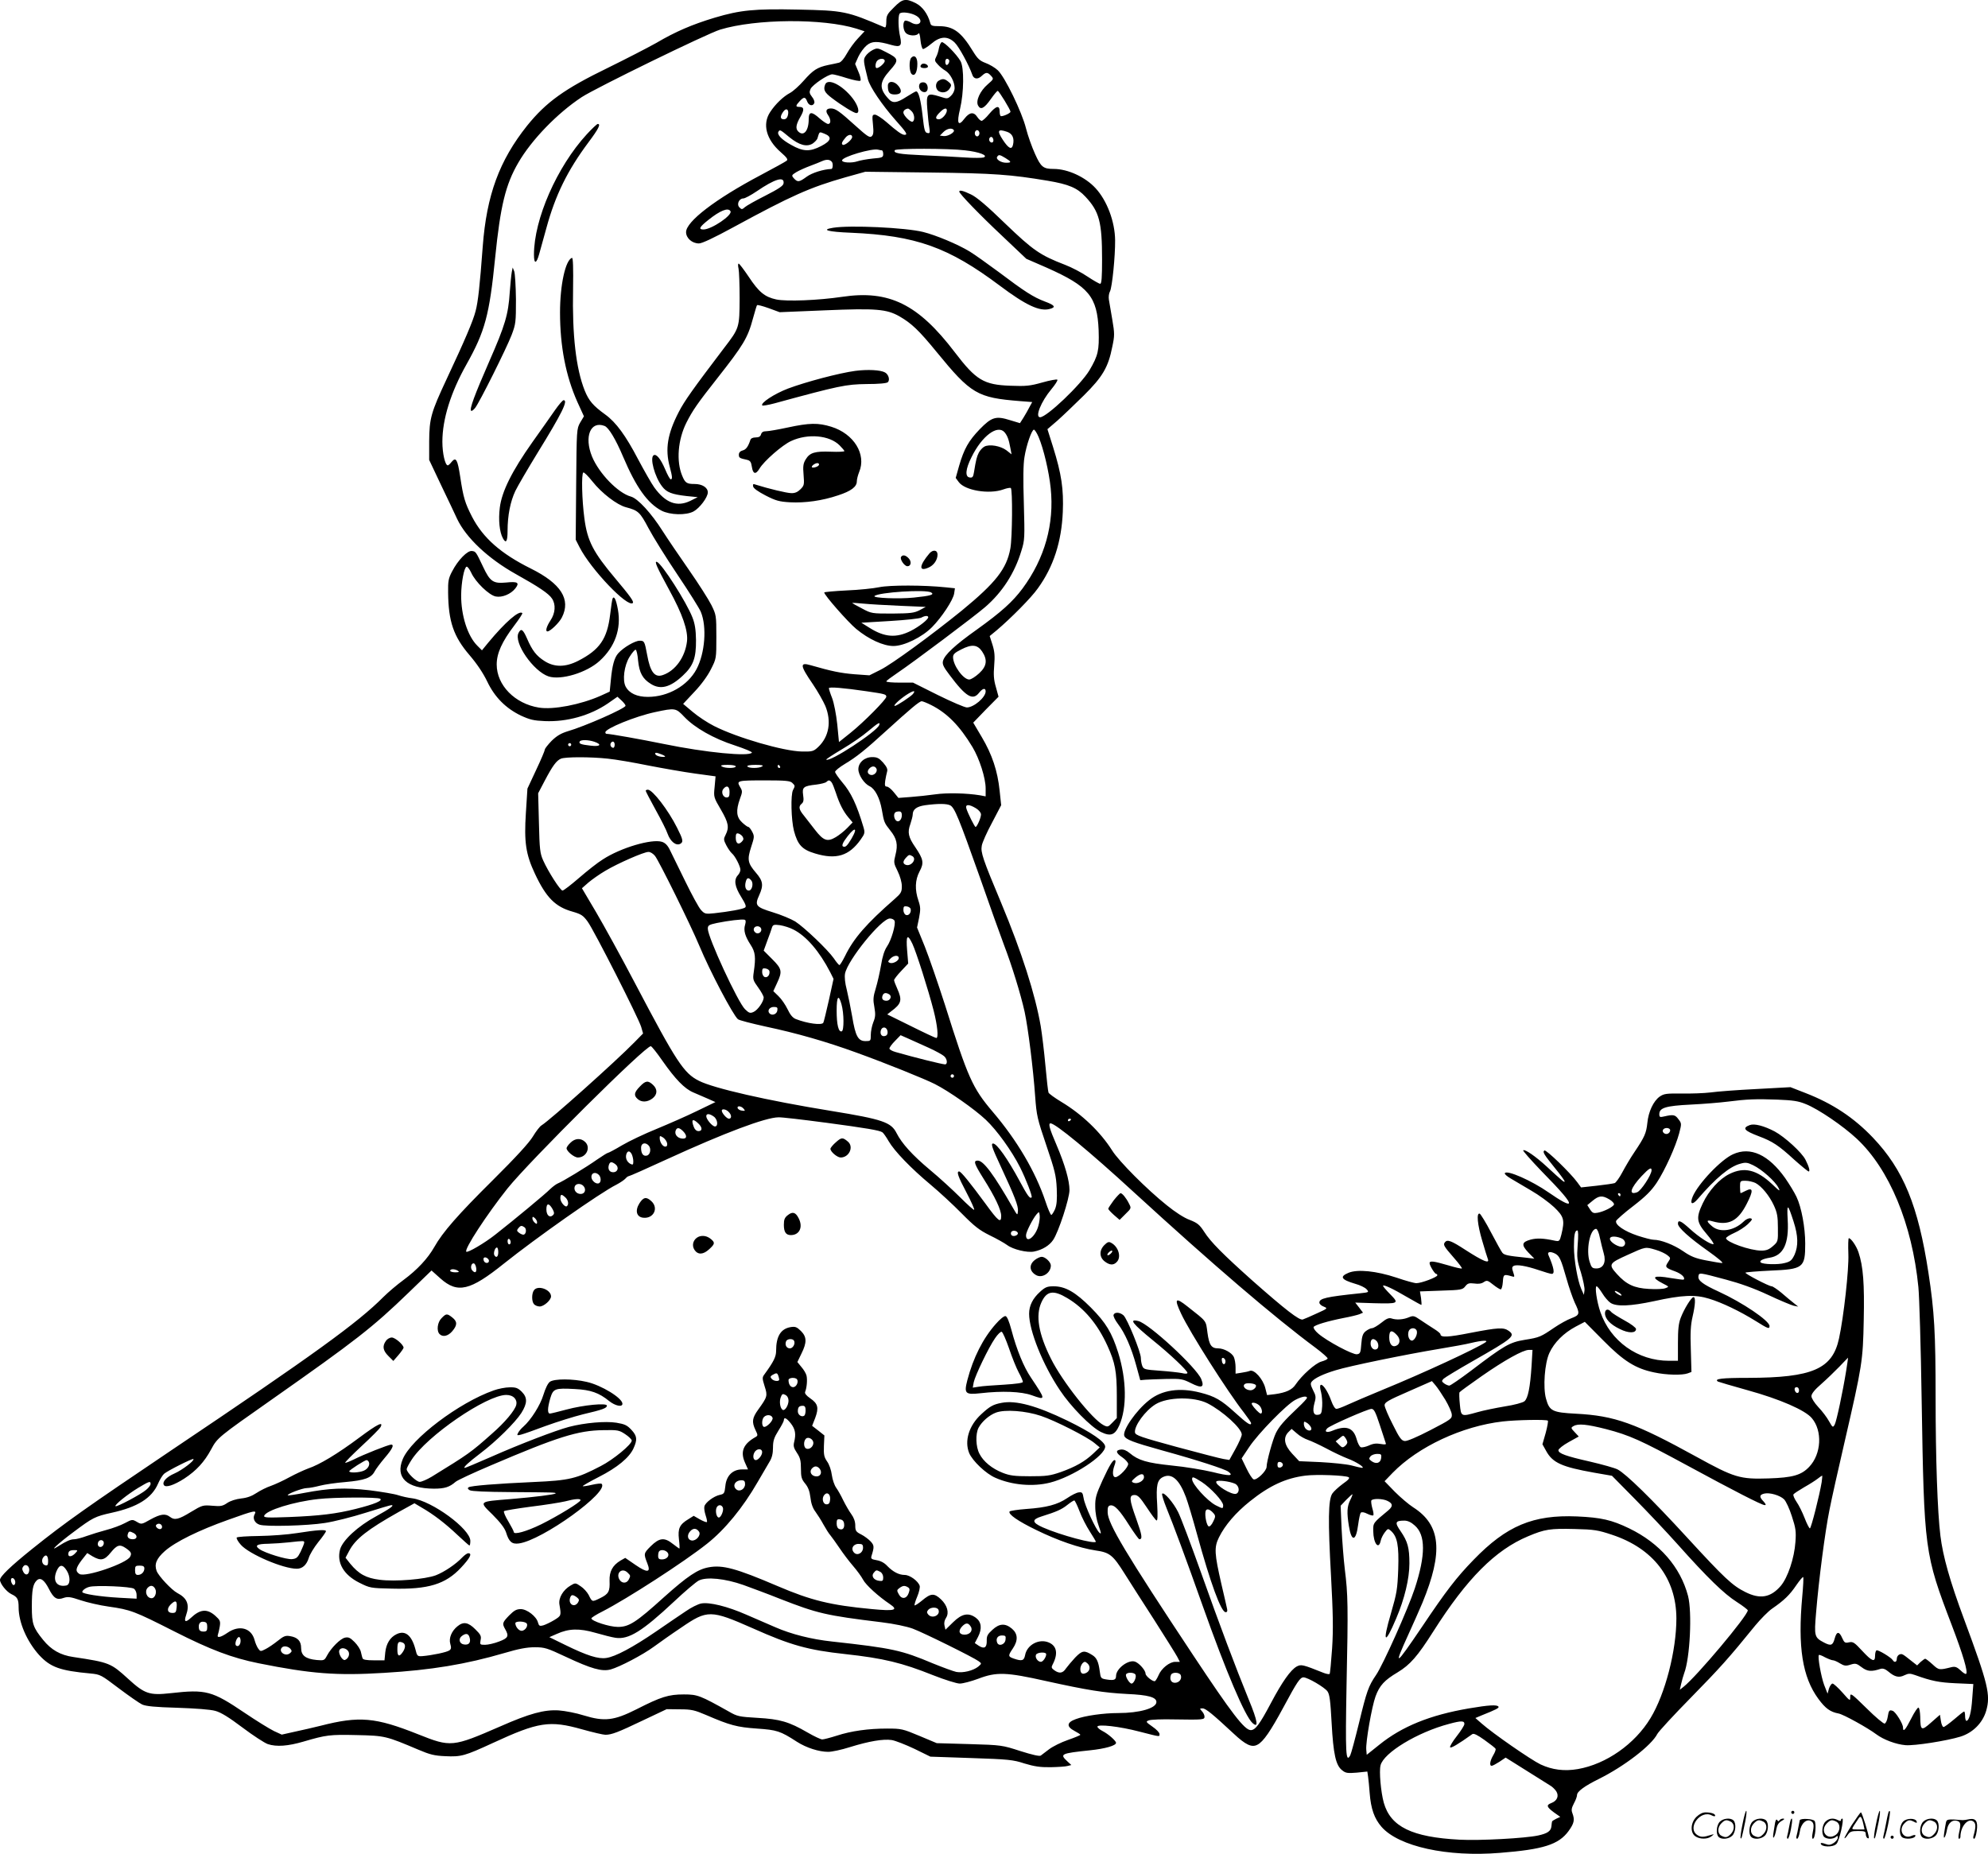 <?xml version="1.0" encoding="UTF-8"?>
<svg xmlns="http://www.w3.org/2000/svg" version="1.0" viewBox="0 0 1280.756 1194.609" preserveAspectRatio="xMidYMid meet">
  <g transform="translate(-0,1194.874) scale(0.1,-0.1)" fill="#000000" stroke="none">
    <path d="M5759 11901 c-43 -42 -49 -53 -49 -91 0 -30 -4 -41 -12 -37 -242 104 -262 108 -557 114 -281 6 -371 -3 -536 -52 -146 -44 -253 -90 -377 -163 -57 -32 -197 -104 -311 -160 -282 -137 -398 -221 -521 -373 -179 -225 -261 -447 -286 -779 -19 -255 -30 -356 -46 -416 -16 -63 -68 -185 -187 -439 -100 -214 -111 -252 -112 -400 l0 -120 78 -165 c44 -91 89 -187 102 -215 58 -122 200 -256 379 -356 147 -82 211 -125 232 -157 26 -38 22 -95 -10 -142 -25 -38 -34 -70 -19 -70 18 0 76 56 93 90 59 116 -5 218 -200 315 -193 96 -308 197 -379 334 -45 88 -56 123 -76 257 -17 111 -27 130 -55 97 -10 -13 -21 -23 -25 -23 -17 0 -35 76 -35 152 0 146 54 318 155 498 120 214 148 318 185 688 34 335 67 471 149 612 85 147 251 319 409 423 90 59 809 410 892 435 231 70 662 73 878 6 l52 -17 -43 -46 c-24 -25 -56 -70 -72 -99 -17 -31 -37 -54 -49 -57 -12 -3 -43 -10 -70 -15 -71 -15 -98 -33 -158 -101 -29 -33 -69 -69 -88 -79 -42 -22 -94 -71 -128 -123 -52 -78 -26 -177 68 -259 40 -35 48 -47 38 -55 -7 -6 -83 -48 -168 -93 -291 -154 -480 -299 -480 -367 0 -39 39 -73 83 -73 20 0 98 37 221 104 377 205 494 257 722 322 l129 36 415 -5 c416 -5 520 -13 760 -53 136 -23 190 -46 243 -103 89 -95 107 -163 107 -403 0 -116 -3 -158 -12 -158 -7 0 -43 21 -81 46 -38 26 -103 60 -145 76 -161 62 -206 93 -387 267 -117 114 -185 171 -220 187 -50 24 -75 30 -75 18 0 -13 130 -148 277 -286 l155 -147 131 -57 c272 -121 326 -186 335 -404 4 -129 -3 -162 -59 -257 -56 -94 -276 -303 -318 -303 -35 0 6 101 72 180 25 30 43 58 39 62 -4 4 -48 -4 -97 -18 -78 -22 -105 -25 -205 -21 -172 6 -222 36 -359 216 -236 310 -423 402 -725 357 -155 -23 -359 -31 -425 -17 -74 16 -112 47 -178 147 -31 46 -60 84 -64 84 -5 0 -5 -15 -1 -32 4 -18 7 -105 7 -193 -1 -188 -1 -190 -101 -320 -198 -261 -254 -339 -291 -411 -73 -141 -89 -239 -58 -354 17 -64 18 -80 6 -80 -5 0 -21 29 -36 65 -29 68 -57 101 -74 90 -26 -16 7 -139 54 -200 29 -39 63 -52 160 -63 l70 -7 -48 -24 c-85 -41 -159 -14 -232 87 -18 25 -65 108 -105 183 -79 151 -141 236 -210 286 -80 58 -106 89 -133 155 -56 141 -81 355 -75 654 2 135 0 203 -7 201 -42 -14 -77 -174 -77 -352 0 -218 37 -409 112 -577 l42 -92 -24 -40 c-23 -41 -23 -45 -26 -398 l-3 -357 25 -49 c72 -141 310 -391 343 -359 8 9 -17 44 -112 157 -144 171 -181 243 -200 388 -16 118 -20 288 -7 296 5 3 31 -23 58 -57 60 -76 159 -152 217 -167 79 -21 90 -31 145 -135 29 -55 113 -190 187 -300 74 -110 141 -217 150 -239 40 -96 27 -267 -28 -370 -57 -106 -183 -178 -313 -178 -70 0 -120 23 -143 66 -22 41 -10 136 25 192 16 26 34 47 39 46 6 -1 13 -33 16 -71 8 -78 29 -117 83 -150 61 -38 124 -22 205 54 68 63 86 114 85 230 -1 65 -7 105 -23 145 -38 98 -197 347 -229 358 -18 6 -1 -33 78 -178 87 -158 124 -266 116 -334 -12 -101 -74 -189 -155 -217 -53 -19 -82 19 -102 131 -16 86 -18 90 -48 90 -30 0 -104 -43 -138 -81 -25 -28 -39 -78 -48 -176 l-7 -71 -59 -27 c-129 -57 -304 -91 -397 -76 -155 25 -272 144 -272 278 0 72 34 147 114 252 31 41 54 76 51 79 -20 20 -109 -57 -220 -191 l-40 -49 -29 29 c-64 63 -106 197 -105 328 1 82 19 177 35 182 6 2 19 -16 30 -39 27 -60 115 -145 158 -153 41 -8 97 15 126 52 29 37 16 46 -59 38 -84 -8 -104 6 -149 102 -46 97 -47 98 -71 101 -29 5 -91 -59 -128 -131 -24 -45 -27 -63 -26 -137 2 -186 35 -283 138 -403 48 -56 88 -116 114 -170 48 -101 120 -173 218 -220 57 -26 82 -32 153 -35 144 -6 291 36 405 113 l63 44 26 -24 c14 -13 26 -28 26 -34 0 -17 -263 -133 -374 -165 -42 -13 -69 -29 -102 -61 -24 -25 -44 -50 -44 -57 0 -6 -25 -66 -56 -131 l-56 -120 -10 -157 c-12 -187 -1 -266 59 -393 72 -153 131 -212 242 -243 55 -16 68 -24 97 -64 40 -54 327 -619 345 -679 l12 -42 -54 -55 c-121 -124 -545 -503 -600 -537 -11 -6 -36 -39 -56 -72 -24 -40 -108 -132 -257 -280 -225 -223 -324 -336 -378 -432 -42 -74 -110 -147 -198 -212 -41 -30 -100 -80 -130 -110 -165 -166 -448 -371 -1365 -987 -546 -368 -684 -465 -896 -635 -142 -114 -209 -179 -209 -201 0 -24 42 -77 74 -92 38 -18 46 -32 46 -85 0 -97 53 -219 132 -307 73 -79 135 -101 330 -119 65 -6 69 -9 184 -96 65 -49 133 -96 150 -104 25 -11 82 -17 226 -21 118 -4 213 -11 245 -20 37 -10 87 -41 176 -108 69 -52 142 -99 162 -106 56 -19 131 -13 230 16 147 43 169 46 343 42 183 -4 189 -6 397 -94 75 -32 104 -39 174 -42 102 -5 126 2 306 85 294 136 366 147 575 88 68 -19 136 -35 150 -35 40 0 80 15 245 94 l150 71 85 -1 c75 0 95 -5 170 -37 153 -66 198 -78 326 -87 129 -9 150 -15 258 -85 61 -39 142 -65 202 -65 23 0 85 13 138 30 126 39 216 54 271 46 24 -4 90 -30 147 -57 l102 -50 263 -9 c240 -8 270 -11 343 -35 63 -19 101 -25 168 -24 48 1 97 4 110 8 l24 6 -26 24 c-50 47 -43 51 147 71 96 10 167 30 167 48 0 13 -51 58 -87 76 -18 9 -33 22 -33 28 0 18 143 2 272 -32 137 -35 128 -34 128 -15 0 9 -20 30 -45 47 -44 31 -45 33 -23 41 13 5 86 8 163 6 188 -3 195 -2 195 18 0 9 -7 25 -17 35 -15 17 -15 18 5 18 20 0 68 -40 199 -162 78 -73 117 -92 154 -72 38 19 85 88 169 244 87 162 106 190 128 190 28 -1 134 -63 154 -90 14 -20 19 -58 27 -205 11 -201 27 -273 68 -304 22 -18 34 -20 94 -15 l68 7 5 -34 c3 -19 7 -66 10 -104 8 -103 30 -165 77 -219 111 -126 423 -195 762 -167 279 22 378 53 442 140 37 51 41 73 25 116 -8 20 -5 34 10 63 11 20 20 44 20 54 0 22 47 57 140 103 165 82 340 217 377 290 9 17 106 122 217 235 186 190 243 253 414 464 35 42 84 92 109 109 77 53 113 88 155 150 22 32 42 56 45 53 3 -2 0 -59 -6 -124 -30 -327 1 -521 104 -661 45 -61 76 -84 130 -94 32 -6 187 -92 243 -134 47 -35 127 -65 188 -70 57 -5 267 28 354 55 80 25 143 88 166 167 29 102 13 170 -142 588 -92 247 -137 408 -153 539 -19 153 -31 500 -31 890 0 419 -8 557 -46 804 -66 433 -161 665 -358 872 -123 129 -260 220 -436 288 l-95 37 -220 -12 c-121 -6 -254 -16 -295 -22 -41 -5 -125 -8 -186 -7 -100 1 -114 -1 -142 -20 -40 -29 -72 -97 -79 -169 -7 -66 -17 -90 -83 -188 -26 -38 -61 -98 -79 -132 -18 -34 -40 -64 -48 -68 -9 -3 -61 -11 -116 -17 l-101 -11 -25 34 c-43 59 -200 211 -211 204 -14 -9 -3 -26 69 -115 34 -41 61 -79 61 -84 0 -10 -13 1 -115 95 -69 64 -142 115 -152 105 -3 -3 50 -63 118 -134 129 -131 186 -198 176 -208 -7 -8 -54 18 -129 70 -112 78 -270 147 -283 125 -4 -5 13 -20 37 -34 24 -14 83 -49 132 -78 49 -28 116 -77 148 -107 64 -61 70 -83 47 -177 -11 -43 -13 -45 -43 -39 -75 16 -114 17 -154 7 -59 -16 -62 -34 -16 -83 l39 -40 -60 7 c-109 11 -134 16 -146 31 -6 7 -39 66 -73 131 -33 64 -67 118 -73 121 -22 7 -15 -69 16 -174 16 -55 32 -107 36 -117 14 -34 -27 -18 -145 58 -89 58 -115 68 -130 50 -14 -17 -11 -24 58 -103 30 -34 53 -65 50 -67 -2 -3 -42 6 -88 20 -92 27 -120 31 -120 14 0 -15 33 -69 42 -69 4 0 8 -4 8 -9 0 -12 -103 -51 -135 -51 -13 0 -71 16 -129 36 -130 43 -250 55 -308 31 -60 -25 -48 -44 43 -71 30 -8 63 -24 73 -35 17 -19 16 -20 -41 -26 -220 -23 -263 -33 -263 -60 0 -9 12 -20 28 -26 27 -11 26 -12 -45 -44 -39 -18 -80 -36 -90 -39 -22 -7 -112 63 -325 251 -189 169 -268 248 -310 314 -30 46 -43 57 -94 77 -36 13 -94 51 -147 94 -129 103 -309 284 -352 353 -76 120 -194 233 -327 313 -43 26 -80 53 -83 60 -3 7 -12 86 -20 175 -8 89 -22 203 -30 252 -35 204 -122 477 -256 798 -117 279 -132 323 -124 366 3 20 33 87 66 148 l59 113 -10 94 c-13 126 -48 232 -115 345 l-55 93 81 84 82 83 -17 62 c-14 47 -16 80 -11 139 5 61 3 89 -11 134 l-18 56 45 37 c91 77 223 210 265 270 101 139 153 301 161 493 6 146 -8 243 -63 419 l-36 114 64 55 c35 31 111 104 170 162 122 121 158 182 184 315 15 70 15 85 0 173 -9 53 -19 112 -22 129 -3 18 0 42 7 54 14 27 34 226 33 329 -1 120 -52 256 -126 336 -66 72 -179 124 -269 124 -68 0 -83 12 -121 97 -20 44 -46 117 -58 164 -26 105 -136 332 -182 375 -18 17 -54 38 -79 47 -37 14 -51 27 -80 74 -76 125 -127 163 -220 163 -43 0 -52 3 -56 21 -16 58 -50 105 -93 127 -66 33 -86 29 -141 -27z m146 -55 c51 -33 16 -73 -36 -42 -16 9 -34 14 -39 11 -16 -10 -12 -62 6 -79 18 -19 70 -21 81 -3 5 7 10 -9 13 -42 3 -30 10 -56 16 -58 5 -2 30 14 54 34 57 49 105 51 150 8 27 -25 93 -147 114 -208 9 -28 35 -32 60 -8 28 26 38 26 61 1 18 -20 17 -21 -22 -55 -49 -42 -78 -106 -62 -136 16 -31 40 -19 82 41 21 30 41 54 45 53 9 -2 82 -122 82 -134 0 -9 -42 -29 -61 -29 -5 0 -9 14 -9 30 0 43 -22 38 -67 -15 -20 -25 -43 -45 -49 -45 -6 0 -19 11 -28 25 -23 35 -50 31 -82 -10 -41 -55 -52 -32 -29 62 25 105 27 266 3 308 -25 44 -107 127 -121 122 -6 -2 -14 -19 -18 -38 -3 -19 -11 -45 -18 -57 -11 -21 -10 -27 11 -49 12 -14 35 -32 49 -40 31 -19 59 -72 59 -112 0 -16 -10 -37 -23 -49 -22 -21 -24 -21 -74 -5 -80 25 -87 18 -79 -80 3 -45 9 -99 13 -121 5 -33 4 -38 -13 -34 -16 3 -20 19 -30 108 -12 105 -26 160 -42 160 -4 0 -32 -16 -62 -35 -63 -41 -89 -44 -117 -12 -60 65 -58 106 9 181 61 68 59 77 -24 119 -53 28 -57 28 -87 13 -17 -9 -37 -26 -45 -39 -15 -22 -14 -32 15 -148 12 -49 92 -167 178 -264 72 -81 81 -95 58 -95 -17 0 -50 24 -116 82 -30 26 -64 48 -74 48 -18 0 -19 -5 -13 -64 5 -50 3 -66 -9 -76 -12 -10 -29 1 -102 67 -105 95 -130 113 -160 113 -30 0 -37 -16 -19 -42 20 -28 20 -58 1 -58 -8 0 -32 16 -54 35 -52 47 -71 46 -71 -4 0 -76 -33 -114 -68 -79 -18 18 -14 45 14 93 27 47 25 65 -7 65 -25 0 -24 8 3 37 27 29 36 29 48 -2 10 -27 37 -33 46 -10 3 8 -3 26 -15 40 -17 22 -18 31 -9 51 13 27 112 94 140 94 9 0 52 -11 95 -25 43 -13 81 -21 86 -16 5 5 -1 31 -13 58 l-21 50 21 47 c12 25 36 58 53 72 34 29 70 29 160 3 58 -16 69 -7 56 53 -12 50 -14 132 -4 148 10 16 77 7 110 -14z m-205 -290 c0 -14 -36 -46 -52 -46 -12 0 -9 35 4 48 17 17 48 15 48 -2z m413 8 c8 -8 -3 -34 -14 -34 -5 0 -9 9 -9 20 0 19 11 26 23 14z m-1037 -358 c-4 -17 -13 -26 -26 -26 -24 0 -26 18 -4 49 20 28 39 14 30 -23z m796 27 c19 -17 24 -58 8 -68 -12 -8 -60 39 -60 59 0 12 11 22 29 25 3 1 13 -6 23 -16z m228 4 c0 -22 -31 -57 -51 -57 -26 0 -24 16 6 45 26 27 45 32 45 12z m45 -127 c8 -14 -40 -42 -67 -38 l-23 3 23 23 c23 23 56 29 67 12z m-1060 -45 c64 -52 113 -65 151 -41 14 10 27 24 30 32 14 47 11 45 46 31 50 -20 43 -46 -21 -79 -73 -38 -117 -37 -194 7 -62 34 -93 67 -82 85 9 15 11 14 70 -35z m1225 25 c0 -11 -7 -20 -15 -20 -8 0 -15 9 -15 20 0 11 7 20 15 20 8 0 15 -9 15 -20z m179 9 c34 -12 47 -42 37 -84 -8 -33 -28 -24 -65 32 -40 61 -33 73 28 52z m-999 -33 c0 -18 -49 -58 -61 -50 -10 6 -5 19 19 47 18 21 42 22 42 3z m910 -22 c0 -16 -16 -19 -25 -4 -8 13 4 32 16 25 5 -4 9 -13 9 -21z m-719 -64 c5 0 9 -11 9 -24 0 -21 -5 -24 -68 -29 -38 -4 -82 -12 -99 -18 -36 -12 -98 -9 -98 6 0 23 194 80 233 69 8 -2 18 -4 23 -4z m536 0 c91 -10 152 -33 120 -46 -10 -3 -64 -4 -120 0 -56 4 -176 10 -267 14 -161 7 -196 14 -185 33 8 12 346 12 452 -1z m261 -50 c39 -24 40 -30 4 -30 -34 0 -68 23 -58 38 10 16 16 15 54 -8z m-1119 -24 c9 -10 7 -46 -3 -46 -52 -2 -125 -25 -159 -50 -48 -35 -58 -37 -82 -11 -17 19 -16 21 16 41 19 11 59 29 89 40 30 11 64 25 75 30 29 13 51 12 64 -4z m-311 -139 c-2 -16 -33 -36 -117 -79 -62 -31 -122 -65 -132 -74 -18 -16 -21 -16 -35 -2 -20 20 -3 58 25 58 10 0 49 21 86 46 117 80 180 99 173 51z m-342 -179 c15 -25 -122 -118 -174 -118 -34 0 -26 16 31 61 76 61 128 82 143 57z m608 -639 c331 14 398 8 481 -39 78 -45 126 -91 238 -228 223 -273 263 -296 539 -318 l78 -6 -17 -31 c-9 -18 -26 -48 -39 -69 l-23 -36 -63 19 c-92 29 -119 21 -196 -58 -72 -75 -101 -126 -133 -236 l-22 -78 20 -27 c40 -54 196 -80 287 -47 22 8 43 12 48 9 12 -8 10 -321 -3 -390 -24 -131 -94 -220 -313 -400 -195 -158 -449 -344 -523 -381 l-72 -36 -97 7 c-86 7 -146 19 -281 58 -72 21 -70 0 15 -124 31 -46 66 -108 79 -138 41 -100 24 -199 -46 -265 -30 -28 -37 -30 -104 -29 -119 2 -418 89 -566 164 -42 21 -104 62 -138 91 l-62 52 72 77 c45 47 86 104 107 146 35 69 35 69 35 209 0 138 -1 142 -32 205 -18 36 -83 138 -145 227 -62 89 -138 201 -168 248 -74 117 -161 212 -206 224 -83 23 -205 149 -250 258 -52 128 -10 232 81 197 26 -10 71 -84 120 -200 83 -195 156 -298 247 -346 55 -28 157 -31 206 -5 39 21 92 91 92 123 0 31 -36 54 -85 54 -51 0 -61 7 -80 53 -39 93 -28 232 27 342 40 79 71 124 198 285 169 215 197 260 231 387 12 43 23 81 26 85 2 4 36 -5 75 -19 l71 -26 291 12z m1158 -786 c18 -22 27 -45 37 -100 l8 -42 -33 26 c-39 29 -110 41 -142 24 -12 -6 -28 -24 -36 -39 -13 -26 -18 -44 -31 -125 -5 -32 -10 -38 -28 -35 -31 4 -27 54 12 131 67 137 168 212 213 160z m219 -30 c32 -75 67 -223 78 -330 24 -231 -38 -452 -181 -646 -64 -86 -137 -152 -296 -266 -141 -100 -207 -162 -217 -202 -5 -20 3 -38 42 -89 106 -142 150 -168 191 -115 23 29 42 33 42 8 -1 -39 -77 -103 -121 -103 -14 0 -98 36 -187 80 l-160 80 -86 0 c-47 0 -86 3 -86 8 0 4 31 27 68 52 107 72 501 368 569 427 111 96 190 219 233 362 22 70 22 83 16 305 -5 153 -4 254 4 299 12 77 47 177 61 177 5 0 19 -21 30 -47z m-364 -1382 c36 -54 31 -95 -19 -141 -24 -22 -52 -40 -64 -40 -38 0 -104 91 -104 144 0 19 11 29 53 50 68 35 104 31 134 -13z m-742 -257 c115 -17 125 -19 125 -35 0 -17 -144 -163 -230 -232 l-75 -60 -11 114 c-7 65 -21 137 -33 169 -12 30 -21 59 -21 64 0 10 95 2 245 -20z m296 -18 c-15 -17 -104 -76 -116 -76 -14 0 27 39 73 70 46 30 65 33 43 6z m117 -70 c104 -52 185 -135 267 -271 45 -75 85 -200 85 -267 l0 -51 -37 7 c-86 14 -213 17 -288 6 -44 -6 -115 -14 -158 -17 l-79 -6 -30 37 c-16 20 -36 36 -45 36 -12 0 -14 8 -10 38 3 20 9 47 12 58 5 16 -2 31 -25 58 -27 30 -39 36 -71 36 -49 0 -89 -35 -89 -78 0 -37 37 -93 73 -110 34 -16 65 -76 78 -150 14 -82 16 -86 54 -134 43 -53 51 -92 34 -158 -12 -48 -12 -53 14 -105 16 -33 27 -72 27 -97 0 -37 -5 -46 -46 -82 -182 -159 -264 -253 -320 -368 -16 -32 -32 -58 -36 -58 -4 0 -20 19 -36 43 -39 56 -190 200 -249 238 -27 16 -91 43 -144 59 -110 34 -118 44 -88 110 29 64 25 92 -21 145 -53 62 -57 84 -31 165 21 64 22 70 7 99 -9 17 -20 31 -25 31 -5 0 -23 13 -40 29 -37 34 -41 76 -14 152 17 46 17 50 0 78 -23 40 -17 41 168 41 126 0 156 -3 169 -16 19 -18 19 -20 5 -46 -16 -30 -12 -193 6 -263 24 -90 52 -121 136 -146 136 -41 219 -16 294 90 27 38 28 44 18 79 -44 148 -81 225 -137 290 -25 30 -46 60 -46 67 0 7 28 30 63 51 75 45 129 88 267 214 154 140 213 190 228 190 7 0 34 -11 60 -24z m-1590 -76 c67 -71 190 -141 327 -185 63 -21 112 -41 109 -46 -16 -27 -297 0 -569 56 -147 30 -344 65 -367 65 -5 0 -8 4 -8 10 0 24 193 103 320 130 130 28 134 27 188 -30z m1256 -54 c-17 -43 -321 -242 -341 -222 -2 2 43 32 102 67 58 34 133 86 168 116 64 54 80 63 71 39z m-1835 -107 c52 -18 38 -33 -25 -25 -63 7 -77 13 -69 27 8 12 55 11 94 -2z m131 -19 c0 -11 -4 -20 -9 -20 -14 0 -23 18 -16 30 10 17 25 11 25 -10z m-280 0 c0 -5 -4 -10 -10 -10 -5 0 -10 5 -10 10 0 6 5 10 10 10 6 0 10 -4 10 -10z m600 -71 c10 -7 5 -9 -19 -7 -19 2 -36 9 -39 17 -3 10 2 11 19 6 13 -4 31 -11 39 -16z m-364 -19 c50 -5 167 -25 260 -44 93 -18 229 -42 302 -52 l132 -18 -6 -67 c-7 -67 -6 -68 40 -147 49 -84 55 -115 31 -162 -14 -27 -14 -33 4 -68 11 -21 27 -44 36 -52 21 -17 55 -84 55 -106 0 -10 -7 -26 -17 -36 -26 -29 -20 -72 22 -139 29 -47 35 -63 24 -69 -15 -10 -104 -26 -196 -36 -58 -6 -63 -5 -87 21 -14 15 -59 98 -101 184 -42 86 -86 176 -98 200 -15 32 -31 48 -52 55 -66 21 -266 -38 -381 -113 -33 -20 -101 -74 -153 -119 -52 -45 -100 -82 -107 -82 -14 0 -92 121 -125 195 -20 45 -23 71 -27 241 l-5 191 43 82 c50 95 75 129 104 141 29 12 191 12 302 0z m824 -50 c0 -13 -70 -13 -90 0 -11 7 0 10 38 10 28 0 52 -4 52 -10z m170 0 c-20 -13 -87 -13 -95 0 -4 6 16 10 52 10 41 0 54 -3 43 -10z m115 0 c3 -5 1 -10 -4 -10 -6 0 -11 5 -11 10 0 6 2 10 4 10 3 0 8 -4 11 -10z m622 -16 c8 -21 -19 -46 -40 -38 -20 7 -22 25 -5 42 17 17 37 15 45 -4z m-290 -86 c6 -7 18 -38 28 -68 23 -71 48 -120 81 -159 l27 -32 -34 -35 c-19 -20 -53 -47 -75 -60 -54 -32 -79 -23 -134 48 -22 29 -54 70 -70 90 -34 41 -37 60 -15 78 12 10 14 24 9 56 -7 50 2 58 85 67 30 4 59 11 65 17 13 13 21 13 33 -2z m-657 -63 c0 -28 -4 -35 -19 -35 -24 0 -37 36 -21 55 22 27 40 17 40 -20z m1422 -86 c28 -15 55 -81 189 -459 64 -184 135 -382 157 -440 50 -130 108 -318 133 -431 22 -102 55 -362 68 -546 9 -124 14 -144 72 -315 55 -162 63 -194 67 -278 3 -72 0 -105 -11 -133 -9 -20 -20 -37 -24 -37 -5 0 -22 39 -38 88 -64 191 -183 393 -340 577 -130 153 -159 218 -306 685 -45 140 -104 311 -131 379 l-50 123 13 62 c10 54 10 69 -4 111 -24 70 -22 133 7 188 30 55 25 79 -27 156 -45 65 -52 96 -32 150 8 24 15 51 15 60 0 34 25 53 80 61 82 11 139 11 162 -1z m166 -19 c19 -12 32 -28 32 -40 0 -21 -26 -80 -35 -80 -6 0 -50 88 -59 118 -9 29 16 30 62 2z m-478 -44 c0 -31 -22 -50 -38 -34 -13 13 -16 41 -5 51 3 4 15 7 25 7 12 0 18 -7 18 -24z m-324 -151 c-29 -49 -41 -59 -56 -50 -6 4 -2 19 11 38 59 86 93 95 45 12z m-702 13 c8 -14 7 -21 -6 -34 -21 -22 -38 -10 -38 27 0 23 4 30 16 27 9 -2 22 -11 28 -20z m-564 -125 c26 -33 231 -448 285 -578 70 -168 218 -448 249 -474 8 -7 87 -27 177 -47 203 -43 394 -98 586 -168 191 -69 441 -170 506 -203 89 -45 255 -161 328 -230 72 -68 167 -200 221 -307 37 -74 81 -187 74 -193 -11 -11 -27 12 -77 105 -77 143 -147 242 -171 242 -16 0 -7 -27 48 -145 91 -195 115 -258 112 -290 -3 -30 -3 -30 -32 20 -124 216 -190 305 -227 305 -30 0 -23 -20 37 -116 74 -117 114 -201 114 -241 0 -49 -19 -34 -101 79 -100 136 -158 208 -170 208 -18 0 -8 -31 47 -135 31 -59 53 -109 50 -112 -3 -3 -42 32 -88 78 -46 46 -135 128 -199 181 -111 93 -179 168 -213 235 -35 70 -89 89 -421 143 -413 67 -758 146 -852 194 -98 49 -145 121 -411 627 -88 168 -202 375 -252 460 l-91 154 42 37 c24 20 72 54 108 75 80 48 249 122 278 122 12 1 31 -11 43 -26z m1659 -2 c29 -19 -10 -68 -44 -55 -20 8 -19 23 2 46 18 20 22 21 42 9z m-1039 -156 c16 -19 5 -65 -16 -65 -19 0 -28 24 -20 55 7 29 18 32 36 10z m1027 -185 c4 -23 -13 -44 -31 -37 -9 4 -16 18 -16 32 0 22 4 26 22 23 13 -2 24 -10 25 -18z m-1067 -101 c-11 -36 0 -74 36 -129 30 -46 34 -79 20 -175 -7 -47 -5 -53 28 -99 20 -27 36 -57 36 -65 0 -26 -38 -81 -65 -93 -22 -10 -29 -8 -55 17 -46 44 -240 464 -240 519 0 22 7 26 58 37 73 15 164 26 179 21 8 -2 9 -13 3 -33z m963 26 c9 -23 -21 -126 -49 -166 -16 -24 -29 -63 -38 -120 -8 -46 -23 -113 -34 -149 -17 -55 -18 -74 -9 -121 8 -47 7 -64 -7 -98 -9 -23 -16 -59 -16 -81 0 -39 -1 -40 -34 -40 -48 0 -65 32 -86 159 -10 58 -26 136 -35 173 -11 41 -15 81 -11 103 17 87 234 355 289 355 14 0 27 -7 30 -15z m-652 -56 c84 -42 169 -142 238 -276 l21 -42 -30 -137 c-17 -76 -33 -141 -36 -146 -11 -17 -102 -5 -177 24 -20 8 -36 27 -53 63 -14 29 -40 67 -59 85 l-33 32 24 52 c35 75 32 91 -31 154 l-55 55 24 66 c14 36 27 74 30 85 6 16 13 18 51 13 25 -4 64 -16 86 -28z m-208 7 c9 -22 -19 -42 -37 -26 -19 15 -10 40 14 40 10 0 20 -6 23 -14z m975 -99 c25 -53 103 -298 137 -431 25 -98 32 -176 17 -176 -5 0 -78 34 -162 76 l-154 76 24 19 c68 50 74 72 40 148 -11 24 -20 48 -20 54 0 5 20 32 46 59 l45 48 -7 85 c-8 97 2 109 34 42z m-88 -92 c0 -18 -37 -38 -57 -31 -14 6 -14 9 2 26 21 23 55 27 55 5z m-833 -85 c4 -23 -13 -44 -31 -37 -9 4 -16 18 -16 32 0 22 4 26 22 23 13 -2 24 -10 25 -18z m772 -149 c19 -12 6 -41 -18 -41 -24 0 -33 13 -25 34 7 18 22 20 43 7z m-308 -63 c17 -60 17 -170 2 -175 -21 -7 -33 43 -33 133 0 92 12 109 31 42z m-413 -40 c-3 -25 -34 -36 -50 -20 -17 17 -1 42 27 42 22 0 26 -4 23 -22z m710 -136 c2 -13 -3 -25 -13 -28 -23 -9 -38 10 -30 36 9 27 39 22 43 -8z m267 -106 c44 -20 87 -44 97 -53 21 -18 24 -53 6 -53 -21 1 -195 44 -320 80 -21 6 -38 16 -38 22 0 7 16 29 36 49 l36 37 52 -23 c28 -13 87 -39 131 -59z m-1718 -82 c84 -120 143 -181 200 -205 26 -11 69 -30 95 -41 l47 -21 -118 -57 c-65 -32 -182 -83 -259 -115 -77 -31 -178 -79 -224 -106 -45 -27 -87 -49 -91 -49 -5 0 -36 -20 -70 -43 -69 -49 -224 -143 -253 -154 -10 -4 -32 -20 -49 -36 -30 -31 -234 -200 -354 -294 -68 -54 -179 -119 -187 -110 -15 15 133 241 265 407 142 177 896 927 924 917 7 -2 40 -44 74 -93z m1877 -105 c-3 -5 -10 -7 -15 -3 -5 3 -7 10 -3 15 3 5 10 7 15 3 5 -3 7 -10 3 -15z m5490 -175 c82 -33 239 -140 328 -223 210 -196 357 -550 397 -956 6 -60 16 -387 21 -725 16 -976 18 -992 195 -1456 72 -189 104 -298 92 -311 -4 -4 -20 6 -36 22 -24 22 -35 26 -58 21 -80 -20 -82 -20 -123 18 -22 20 -43 36 -47 36 -4 0 -17 -10 -30 -21 l-22 -22 -37 29 c-58 46 -60 48 -78 41 -9 -4 -16 -16 -16 -27 0 -22 -15 -27 -26 -9 -11 18 -96 69 -105 63 -5 -3 -9 -18 -9 -35 0 -44 -20 -36 -83 32 -50 54 -59 60 -84 55 -26 -6 -31 -3 -44 26 -20 46 -36 46 -49 -1 -12 -45 -24 -50 -68 -27 -63 33 -65 40 -52 193 17 208 58 523 86 661 13 68 58 268 99 445 112 486 117 516 122 779 5 234 -3 346 -34 438 -14 41 -48 90 -62 90 -4 0 -5 -46 -3 -102 4 -99 -30 -405 -60 -543 -42 -198 -171 -254 -585 -255 -170 0 -223 -6 -195 -24 4 -2 91 -28 192 -56 206 -57 370 -128 413 -180 69 -82 61 -231 -17 -313 -51 -54 -106 -70 -263 -75 -183 -6 -220 5 -463 139 -396 218 -527 265 -777 278 -152 8 -171 17 -193 97 -20 72 -9 228 22 295 31 67 92 128 169 169 l59 31 118 -119 c131 -133 208 -182 329 -207 78 -17 180 -19 216 -6 l24 9 -4 144 c-4 109 -1 159 11 211 18 78 21 127 6 127 -13 0 -60 -75 -82 -133 -14 -36 -18 -75 -18 -162 l0 -115 -58 0 c-201 0 -377 126 -442 315 -23 67 -37 165 -24 165 5 0 21 -20 36 -44 15 -25 39 -53 54 -63 39 -25 129 -21 279 11 181 40 266 44 356 16 82 -25 196 -79 302 -145 78 -49 87 -52 87 -31 0 34 -175 152 -328 222 -100 46 -134 71 -130 98 4 26 2 26 178 -21 90 -24 180 -56 270 -98 74 -35 149 -66 165 -70 l30 -6 -29 23 c-16 13 -52 42 -79 66 -28 23 -56 42 -63 42 -18 0 -175 82 -169 88 3 3 75 9 160 13 213 9 225 18 225 174 0 103 -24 234 -56 301 -13 28 -46 82 -73 121 -107 151 -224 205 -336 154 -78 -35 -225 -190 -260 -273 -20 -49 -3 -57 32 -16 117 136 206 210 275 228 34 10 46 8 83 -10 56 -27 141 -103 162 -144 14 -27 9 -25 -40 22 -100 94 -180 113 -275 66 -65 -32 -133 -107 -172 -189 -44 -93 -41 -121 24 -197 30 -35 50 -65 45 -66 -15 -6 -93 44 -152 98 -58 53 -77 61 -77 33 0 -24 74 -91 196 -177 63 -45 100 -76 88 -76 -10 0 -57 8 -103 17 -68 13 -98 25 -147 59 -61 42 -144 74 -191 74 -13 0 -59 12 -102 26 -87 29 -148 71 -139 96 4 8 53 52 111 96 80 62 115 97 150 149 54 82 122 233 145 319 16 62 16 64 -5 91 -21 29 -33 31 -90 18 -29 -7 -33 -5 -33 14 0 41 40 54 203 62 83 4 190 13 237 19 126 16 182 18 320 13 101 -4 136 -9 184 -29z m-6843 -30 c11 -14 10 -15 -11 -12 -13 1 -25 9 -28 16 -5 17 23 15 39 -4z m-97 -20 c20 -19 21 -44 2 -44 -14 0 -46 36 -46 52 0 14 28 9 44 -8z m-96 -30 c25 -17 31 -64 8 -64 -17 0 -56 46 -56 66 0 18 20 18 48 -2z m717 -39 c268 -36 352 -50 370 -63 6 -4 24 -29 40 -57 37 -64 144 -175 270 -280 55 -46 145 -129 200 -185 83 -84 114 -108 180 -141 44 -21 95 -50 113 -63 38 -29 131 -51 174 -42 54 11 99 39 123 75 35 52 105 267 105 321 0 61 -29 163 -84 292 -45 104 -54 138 -38 138 31 0 251 -181 537 -444 511 -468 903 -804 1170 -1002 44 -33 79 -64 78 -69 -1 -6 -19 -14 -40 -20 -38 -10 -126 -88 -167 -149 -22 -33 -61 -51 -132 -61 l-51 -6 -12 47 c-15 57 -71 120 -99 109 -9 -4 -34 -9 -54 -12 l-38 -6 0 41 c0 23 -5 52 -11 66 -13 28 -64 56 -101 56 -44 0 -58 21 -69 100 -11 82 -1 69 -129 170 -78 62 -87 52 -41 -46 56 -120 300 -504 405 -638 25 -33 46 -63 46 -68 0 -19 -25 -3 -102 67 -91 83 -131 106 -226 130 -132 34 -247 17 -329 -49 -84 -66 -173 -195 -160 -230 9 -23 55 -41 242 -93 229 -63 407 -121 429 -138 37 -28 5 -29 -102 -2 -59 14 -177 34 -262 42 -162 17 -216 33 -272 80 -20 17 -40 25 -57 23 -36 -4 -33 -22 9 -50 19 -13 36 -32 38 -41 4 -21 -59 -87 -82 -87 -19 0 -21 35 -6 76 6 15 8 29 5 32 -11 12 -35 -26 -82 -128 -42 -93 -48 -113 -47 -170 0 -40 9 -88 22 -123 17 -49 18 -56 5 -45 -23 19 -95 176 -102 223 -6 35 -9 40 -31 37 -14 -1 -47 -18 -75 -37 -62 -42 -133 -61 -264 -70 -56 -4 -104 -12 -107 -16 -10 -18 54 -62 171 -119 141 -69 278 -116 382 -132 93 -13 113 -30 189 -151 32 -51 117 -184 190 -297 72 -113 139 -220 148 -237 l17 -33 -30 0 c-36 0 -89 -42 -107 -86 -8 -18 -18 -35 -23 -38 -11 -7 -61 32 -61 48 0 21 -40 67 -67 77 -42 16 -123 -44 -123 -92 0 -25 -13 -30 -59 -23 -39 6 -40 8 -46 53 -8 62 -20 87 -47 104 -52 33 -66 31 -111 -15 -23 -25 -50 -57 -60 -71 -20 -31 -43 -34 -75 -11 -18 13 -20 19 -11 36 37 70 28 121 -25 143 -62 26 -140 -15 -152 -82 -7 -36 -20 -40 -73 -22 -37 13 -38 18 -6 65 35 52 33 95 -6 128 -43 36 -81 34 -126 -8 -31 -28 -37 -40 -36 -70 1 -45 -16 -55 -52 -32 l-25 17 21 40 c27 53 22 96 -14 123 -48 35 -90 27 -147 -29 l-49 -48 -6 26 c-4 16 -1 34 10 51 21 32 8 80 -33 119 -44 41 -65 40 -122 -8 -24 -20 -45 -33 -48 -31 -2 3 5 28 17 56 12 28 19 60 16 70 -10 31 -64 70 -96 70 -38 0 -76 20 -113 58 -18 20 -43 33 -68 37 -35 6 -39 10 -33 29 18 57 17 67 -6 92 -13 14 -41 35 -61 45 -34 17 -38 24 -38 58 0 25 -9 50 -25 72 -14 19 -37 59 -52 89 -14 30 -35 67 -46 82 -11 15 -24 52 -28 82 -4 32 -17 69 -31 88 -19 28 -22 43 -20 100 l3 67 -39 31 -40 31 20 51 c24 65 18 92 -32 126 -26 18 -37 32 -33 42 11 26 15 79 9 104 -3 14 -18 39 -33 56 l-26 32 26 54 c36 72 35 108 -3 146 -27 26 -36 30 -67 25 -63 -11 -93 -59 -93 -153 0 -38 -16 -70 -75 -151 -15 -20 -15 -26 1 -77 20 -62 18 -68 -41 -150 -39 -54 -43 -79 -18 -132 16 -33 16 -36 1 -45 -79 -44 -100 -94 -69 -164 l20 -45 -39 0 c-60 0 -101 -41 -107 -107 -5 -47 -8 -51 -36 -57 -38 -8 -93 -49 -99 -74 -3 -11 1 -37 8 -58 7 -21 11 -41 8 -43 -3 -3 -23 5 -45 17 l-40 23 -35 -22 c-56 -34 -68 -60 -60 -129 4 -33 5 -60 3 -60 -2 0 -21 14 -42 30 -55 44 -87 40 -143 -15 -46 -46 -46 -48 -21 -112 23 -58 0 -61 -76 -9 l-67 46 -30 -17 c-52 -31 -73 -71 -71 -131 3 -68 -6 -85 -62 -112 -51 -25 -50 -25 -73 22 -10 18 -32 43 -51 55 -33 23 -35 23 -65 5 -48 -28 -79 -80 -72 -122 12 -72 13 -72 -34 -101 -25 -15 -57 -30 -71 -34 -22 -6 -27 -3 -33 18 -9 39 -71 87 -111 87 -28 0 -43 -9 -75 -41 -44 -46 -46 -52 -25 -89 25 -44 19 -57 -40 -79 -31 -12 -71 -21 -90 -21 -33 0 -34 1 -29 30 6 25 1 36 -34 70 -45 45 -76 51 -114 20 -38 -30 -58 -77 -47 -114 7 -24 6 -34 -6 -42 -16 -12 -113 -32 -174 -37 -32 -2 -34 0 -45 45 -24 90 -66 124 -122 96 -41 -20 -66 -61 -72 -117 l-5 -51 -69 0 c-46 0 -70 4 -72 13 -3 6 -7 25 -11 41 -3 16 -22 45 -41 64 -28 28 -39 33 -62 28 -30 -7 -88 -65 -115 -115 -17 -32 -19 -33 -67 -29 -71 7 -100 29 -100 77 0 45 -22 69 -72 77 -28 5 -41 0 -78 -30 -25 -20 -60 -44 -78 -53 -33 -17 -34 -17 -48 2 -8 11 -19 36 -24 56 -21 78 -99 99 -175 46 -45 -31 -70 -35 -61 -11 3 9 9 33 12 53 5 34 2 40 -30 69 -53 46 -97 42 -158 -16 -34 -31 -44 -24 -29 19 24 68 7 110 -57 143 -36 19 -120 108 -133 142 -16 44 -1 80 53 128 68 60 219 134 407 201 173 62 187 65 171 35 -14 -25 1 -56 32 -66 40 -14 308 -7 421 11 60 9 178 39 263 66 85 27 160 49 165 49 23 0 -7 -22 -98 -72 -118 -64 -215 -154 -232 -213 -23 -85 22 -164 124 -215 68 -34 72 -35 210 -38 234 -6 345 28 445 135 58 62 74 93 47 93 -8 0 -24 -12 -38 -26 -41 -44 -117 -95 -171 -116 -70 -26 -261 -42 -362 -29 -88 11 -135 37 -190 104 l-30 38 24 45 c40 76 118 137 317 249 l103 57 47 -28 c75 -43 152 -102 230 -176 40 -37 74 -68 77 -68 4 0 6 14 6 30 0 76 -246 257 -374 274 -26 3 -67 12 -91 20 -23 8 -107 22 -186 32 -161 18 -253 14 -418 -17 -57 -11 -105 -18 -107 -16 -8 8 94 47 123 47 15 0 53 7 83 15 30 8 105 19 167 24 122 11 165 26 187 69 8 15 37 54 65 87 49 57 62 85 41 85 -17 0 -181 -65 -239 -95 -29 -14 -55 -24 -57 -22 -3 3 45 51 106 108 62 57 116 112 121 121 22 40 -17 22 -135 -66 -142 -106 -257 -175 -331 -200 -27 -10 -81 -35 -120 -56 -38 -21 -92 -46 -120 -56 -27 -9 -69 -30 -93 -46 -30 -20 -60 -31 -98 -35 -34 -4 -69 -15 -90 -29 -29 -20 -42 -23 -96 -18 -61 5 -65 4 -138 -40 -80 -49 -105 -55 -136 -31 -29 22 -60 18 -124 -17 -58 -33 -59 -33 -88 -16 -29 17 -31 17 -78 -8 -26 -14 -80 -34 -119 -44 -38 -10 -96 -28 -127 -39 -32 -12 -68 -21 -80 -21 -24 0 -51 -12 -103 -45 -65 -42 -1 18 99 92 124 93 138 100 246 124 165 36 258 94 298 187 11 26 29 55 39 64 23 20 184 101 189 95 9 -9 -72 -71 -122 -93 -53 -23 -81 -55 -68 -75 11 -18 64 -1 131 42 78 51 130 108 173 188 41 76 44 78 390 321 545 383 649 464 882 689 l148 143 57 -51 c111 -99 191 -80 410 96 208 166 618 455 724 508 25 13 51 31 58 39 8 9 17 16 22 16 5 0 116 49 246 109 371 170 634 269 718 270 22 1 157 -15 300 -34z m1585 21 c0 -3 -4 -8 -10 -11 -5 -3 -10 -1 -10 4 0 6 5 11 10 11 6 0 10 -2 10 -4z m-2402 -26 c28 -26 28 -50 2 -50 -13 0 -24 10 -30 26 -19 49 -8 58 28 24z m-98 -50 c29 -29 26 -52 -6 -48 -31 3 -50 28 -41 52 8 21 23 20 47 -4z m6360 5 c0 -9 -7 -18 -16 -22 -18 -7 -39 11 -30 26 11 17 46 13 46 -4z m-6462 -84 c2 -14 -2 -21 -12 -21 -17 0 -36 29 -36 56 0 15 2 15 23 2 12 -9 23 -25 25 -37z m-118 -15 c17 -21 9 -60 -14 -64 -23 -5 -36 14 -36 51 0 30 28 38 50 13z m-110 -55 c5 -11 10 -31 10 -46 0 -22 -3 -24 -19 -16 -23 13 -33 38 -26 62 8 24 22 24 35 0z m-106 -64 c26 -19 17 -52 -14 -52 -25 0 -37 22 -26 51 7 17 17 18 40 1z m6676 -39 c0 -30 -68 -133 -93 -142 -57 -21 -44 26 29 104 47 50 64 60 64 38z m-6782 -30 c14 -14 16 -45 2 -53 -18 -11 -50 15 -50 40 0 27 27 34 48 13z m7451 -52 c40 -21 90 -82 119 -145 21 -45 26 -72 26 -144 1 -88 1 -89 -32 -118 -25 -22 -42 -29 -75 -29 -72 0 -227 55 -227 80 0 6 24 21 53 34 28 12 68 38 87 56 30 29 32 35 17 38 -11 2 -31 -7 -45 -22 -62 -59 -151 -72 -201 -30 -40 33 -39 45 1 33 105 -30 165 1 222 114 43 84 41 107 -8 82 -16 -8 -30 -15 -32 -15 -2 0 -4 18 -4 40 0 39 1 40 35 40 20 0 49 -7 64 -14z m-7549 -21 c18 -22 8 -50 -19 -50 -28 0 -47 25 -38 49 8 20 40 21 57 1z m6680 -55 c0 -5 -2 -10 -4 -10 -3 0 -8 5 -11 10 -3 6 -1 10 4 10 6 0 11 -4 11 -10z m-6798 -17 c18 -16 24 -44 11 -56 -11 -12 -43 25 -43 50 0 27 7 29 32 6z m6726 -13 c19 -11 32 -26 30 -33 -5 -15 -63 -45 -105 -53 -26 -5 -34 -2 -49 21 l-18 28 34 28 c41 34 63 36 108 9z m-6808 -63 c11 -20 12 -29 3 -38 -21 -21 -43 -2 -43 37 0 41 17 42 40 1z m7995 -80 c30 -93 31 -157 6 -214 -17 -35 -26 -44 -63 -53 -43 -12 -142 -9 -155 4 -11 10 14 23 57 30 90 14 126 91 117 245 -6 108 0 106 38 -12z m-4865 -26 c-19 -72 -80 -119 -80 -62 0 21 44 107 68 135 16 18 17 18 20 -7 2 -14 -2 -44 -8 -66z m-3230 22 c0 -13 -3 -13 -15 -3 -8 7 -15 19 -15 27 0 13 3 13 15 3 8 -7 15 -19 15 -27z m-82 -32 c15 -9 13 -42 -3 -48 -6 -2 -19 3 -30 11 -16 12 -17 16 -6 30 15 18 21 19 39 7z m6929 -68 c7 -32 18 -77 25 -101 17 -57 -3 -97 -47 -97 -26 0 -32 5 -43 40 -26 76 1 215 41 215 7 0 18 -25 24 -57z m-3750 31 c5 -15 -28 -27 -40 -15 -5 5 -6 14 -2 21 8 13 37 9 42 -6z m3607 -76 c-6 -84 -4 -101 21 -179 14 -48 25 -99 23 -115 l-4 -29 -17 38 c-24 55 -47 188 -47 272 0 77 6 105 22 105 6 0 7 -36 2 -92z m280 42 c29 -11 35 -44 10 -54 -21 -8 -78 25 -82 47 -4 20 31 23 72 7z m-7154 -26 c0 -8 -4 -14 -10 -14 -5 0 -10 9 -10 21 0 11 5 17 10 14 6 -3 10 -13 10 -21z m-80 -64 c0 -30 -13 -40 -25 -20 -8 13 4 50 16 50 5 0 9 -13 9 -30z m7457 15 c28 -8 61 -24 74 -34 23 -18 23 -19 5 -46 -21 -31 -17 -36 46 -59 40 -15 67 -40 55 -53 -2 -2 -40 3 -83 10 -114 20 -133 7 -51 -35 41 -21 41 -21 17 -30 -14 -6 -62 -8 -107 -5 -95 5 -146 29 -207 97 -55 61 -51 68 69 122 119 54 114 53 182 33z m-647 -25 c27 -15 37 -37 71 -157 16 -58 41 -129 54 -158 35 -72 33 -80 -22 -101 -27 -10 -75 -37 -109 -60 -88 -60 -96 -64 -191 -79 -98 -16 -132 -36 -350 -202 -68 -51 -129 -93 -136 -93 -7 0 -22 6 -33 14 -17 13 -17 16 -4 30 8 8 92 59 185 112 265 151 281 165 233 198 -32 22 -67 20 -244 -14 -146 -29 -194 -31 -194 -9 0 5 -19 21 -42 35 -24 15 -63 41 -87 57 -41 28 -46 29 -75 17 -35 -15 -81 -18 -112 -7 -16 5 -32 -1 -65 -28 -24 -19 -51 -35 -60 -35 -9 0 -27 -9 -40 -19 -19 -15 -25 -32 -29 -83 -4 -56 -7 -63 -28 -66 -27 -4 -194 85 -249 133 -21 18 -33 36 -30 43 9 13 88 37 194 58 43 8 88 19 101 24 l23 10 -25 33 -25 32 120 -4 c160 -4 164 -2 106 57 -26 26 -47 51 -47 55 0 11 63 -18 156 -73 47 -27 88 -50 91 -50 2 0 1 20 -2 44 l-7 43 137 5 c129 4 138 6 155 28 15 19 24 22 58 18 27 -4 47 -1 61 9 20 13 25 12 60 -16 21 -17 44 -31 49 -31 6 0 12 21 14 48 3 49 6 51 55 37 22 -7 22 -6 12 25 -9 26 -9 34 2 41 19 11 80 1 163 -27 38 -13 75 -24 83 -24 21 0 15 37 -22 123 -8 20 14 23 45 7z m-6870 -46 c0 -18 -26 -18 -33 0 -3 8 -3 16 0 19 9 10 33 -5 33 -19z m-82 -47 c4 -29 -9 -35 -27 -13 -13 16 -4 49 13 43 6 -2 12 -16 14 -30z m-118 -17 c11 -7 7 -10 -17 -10 -18 0 -33 5 -33 10 0 13 30 13 50 0z m7486 -145 c10 -8 14 -15 8 -15 -5 0 -19 7 -30 15 -10 8 -14 15 -8 15 5 0 19 -7 30 -15z m-1309 -241 c8 -21 -13 -64 -31 -64 -18 0 -30 33 -21 60 8 24 43 27 52 4z m-128 -28 c25 -26 22 -60 -6 -70 -25 -10 -43 13 -43 55 0 46 16 51 49 15z m-3884 -36 c11 -18 -6 -50 -26 -50 -22 0 -34 22 -25 45 6 17 42 20 51 5z m3753 -2 c14 -14 16 -44 3 -52 -19 -12 -41 7 -41 35 0 30 17 38 38 17z m702 -9 c-61 -41 -401 -199 -665 -307 -94 -39 -195 -82 -225 -96 -30 -14 -62 -26 -70 -26 -9 0 -22 20 -34 53 -35 98 -90 144 -65 54 5 -21 9 -61 7 -90 -3 -45 -6 -52 -26 -55 -30 -5 -38 21 -24 75 11 38 10 48 -9 84 -16 33 -18 43 -8 55 18 22 74 49 154 73 86 27 457 103 663 137 85 14 179 31 210 39 72 17 114 19 92 4z m297 -151 c-9 -139 -23 -210 -46 -229 -11 -9 -67 -24 -126 -33 -59 -10 -138 -26 -176 -37 -107 -30 -106 -30 -114 50 -4 39 -5 74 -2 78 3 5 67 51 141 103 149 104 268 170 305 170 l24 0 -6 -102z m-1972 29 c0 -26 -20 -25 -23 2 -3 16 1 22 10 19 7 -3 13 -12 13 -21z m3999 -60 c-22 -137 -62 -325 -74 -348 -12 -21 -13 -20 -37 22 -13 24 -44 65 -69 91 -25 27 -44 57 -44 70 0 15 20 41 63 78 34 30 87 81 117 112 30 32 56 58 56 58 1 0 -5 -37 -12 -83z m-6880 -33 c3 -9 6 -20 6 -25 0 -14 -36 -11 -49 5 -10 11 -8 17 6 25 25 14 30 14 37 -5z m121 -24 c11 -17 -5 -50 -25 -50 -18 0 -30 19 -30 46 0 16 45 19 55 4z m4176 -131 c22 -37 41 -80 42 -95 2 -27 -5 -32 -138 -101 -85 -44 -150 -72 -165 -70 -21 2 -34 19 -77 106 -29 56 -53 113 -53 125 0 18 24 32 153 88 l152 67 23 -27 c13 -15 41 -57 63 -93z m-1222 96 c11 -11 -12 -35 -32 -35 -33 0 -57 28 -36 41 12 8 57 4 68 -6z m3501 -36 c0 -24 -23 -21 -28 4 -2 10 3 17 12 17 10 0 16 -9 16 -21z m-6510 -67 c-1 -31 -24 -67 -38 -58 -16 10 -23 53 -12 81 8 22 13 24 30 15 13 -7 20 -21 20 -38z m3340 19 c0 -5 -26 -33 -57 -62 -93 -88 -122 -122 -143 -164 -21 -43 -60 -185 -60 -218 0 -27 -64 -89 -84 -81 -8 3 -29 35 -46 71 l-31 64 48 72 c58 88 243 277 298 305 42 22 75 28 75 13z m-641 -35 c98 -50 221 -162 221 -201 0 -11 -18 -52 -40 -92 l-40 -72 -37 6 c-21 3 -157 39 -303 78 -231 63 -265 75 -268 93 -6 42 66 141 133 182 77 47 246 50 334 6z m333 -13 c18 -16 25 -53 10 -53 -9 0 -44 36 -56 58 -11 18 24 15 46 -5z m-2922 -32 c0 -17 -4 -32 -9 -35 -17 -11 -41 6 -41 28 0 27 8 36 32 36 13 0 18 -8 18 -29z m3699 -94 c18 -56 36 -108 38 -116 5 -11 -2 -12 -32 -7 -27 5 -49 3 -76 -10 -21 -9 -44 -14 -52 -11 -8 3 -20 26 -27 52 -21 75 -68 91 -157 54 -36 -15 -54 -6 -32 16 19 19 259 124 284 125 17 0 26 -18 54 -103z m-3912 46 c7 -18 -42 -67 -58 -58 -13 9 -11 49 3 63 17 17 48 15 55 -5z m119 -38 c28 -37 33 -67 20 -120 -6 -24 -2 -38 18 -68 21 -31 26 -50 26 -102 0 -54 4 -68 27 -96 19 -23 29 -48 34 -89 4 -38 15 -70 32 -92 13 -18 37 -55 52 -83 15 -27 35 -59 45 -70 9 -11 35 -47 58 -81 22 -33 61 -85 87 -115 26 -30 55 -70 65 -89 18 -35 100 -109 173 -158 58 -39 30 -46 -116 -32 -267 25 -392 56 -607 148 -269 115 -355 138 -445 121 -71 -13 -136 -57 -287 -192 -181 -164 -226 -192 -297 -192 -55 0 -171 38 -171 55 0 5 32 25 72 45 158 81 526 319 673 436 115 91 231 232 327 399 30 52 65 111 76 130 15 24 22 52 22 90 0 45 7 65 35 110 19 30 35 60 35 67 0 23 18 14 46 -22z m4876 19 c3 -3 -3 -38 -14 -79 l-21 -73 24 -43 c42 -77 102 -103 309 -140 l115 -20 145 -147 c80 -81 206 -214 280 -297 190 -213 297 -317 379 -369 39 -25 71 -50 71 -54 0 -34 -330 -427 -414 -493 l-24 -19 9 39 c5 21 13 51 19 67 38 98 52 394 25 499 -49 186 -183 340 -379 435 -114 55 -181 70 -336 77 -283 12 -454 -60 -666 -279 -110 -113 -177 -200 -332 -431 -176 -260 -187 -266 -87 -47 29 63 69 154 89 201 135 328 119 501 -60 615 -28 18 -81 63 -118 100 l-66 68 52 54 c165 169 448 301 709 331 86 10 283 14 291 5z m-1524 -48 c4 -19 -19 -21 -36 -4 -7 7 -12 21 -12 31 0 18 2 18 23 5 12 -9 23 -23 25 -32z m1898 -6 c153 -40 222 -71 521 -233 304 -165 483 -257 502 -257 10 0 8 6 -7 23 -29 30 -28 43 3 51 35 9 103 -11 129 -37 12 -12 35 -61 50 -109 25 -76 28 -98 23 -165 -7 -104 -49 -230 -95 -284 -65 -75 -133 -87 -228 -39 -83 41 -135 90 -372 348 -233 254 -397 414 -451 442 -20 10 -99 32 -176 50 -159 36 -205 53 -205 74 0 8 30 32 66 52 l65 36 -26 28 c-25 26 -26 29 -8 39 30 18 86 12 209 -19z m-1919 -70 c21 -7 74 -32 118 -55 44 -24 106 -53 137 -65 54 -20 115 -59 93 -60 -5 0 -37 7 -70 16 -33 8 -122 17 -197 21 l-138 6 -45 48 c-52 56 -60 104 -24 140 l20 20 34 -29 c18 -17 51 -35 72 -42z m253 -16 c0 -6 -7 -17 -16 -24 -13 -11 -19 -10 -37 9 l-22 22 25 20 c23 20 25 20 37 3 7 -10 13 -23 13 -30z m-3440 -3 c0 -24 -25 -45 -45 -37 -18 6 -20 47 -3 64 15 15 48 -3 48 -27z m-330 -60 c0 -21 -25 -51 -41 -51 -16 0 -21 27 -9 49 14 27 50 28 50 2z m3988 -38 c-4 -33 -33 -41 -63 -19 -16 12 -17 16 -6 30 7 9 27 16 43 16 26 0 29 -3 26 -27z m-6523 -23 c11 -18 -4 -47 -31 -58 -28 -13 -94 -16 -94 -4 0 8 100 72 112 72 4 0 10 -5 13 -10z m5890 -20 c0 -8 -8 -16 -17 -18 -13 -2 -18 3 -18 18 0 15 5 20 18 18 9 -2 17 -10 17 -18z m-2985 -25 c18 -22 8 -50 -19 -50 -32 0 -49 28 -32 49 17 20 35 20 51 1z m2090 -55 c0 -24 -41 -46 -67 -36 -16 7 -15 10 10 32 34 29 57 31 57 4z m1318 0 c10 -5 -1 -18 -37 -43 -27 -20 -58 -48 -68 -63 -26 -40 -28 -174 -8 -531 13 -241 15 -342 7 -466 -6 -87 -13 -161 -16 -165 -4 -3 -21 0 -39 7 -135 54 -144 56 -173 41 -39 -22 -93 -97 -168 -239 -71 -134 -99 -171 -128 -171 -40 0 -124 110 -370 481 -435 656 -551 850 -552 922 -1 33 3 42 17 45 27 5 60 -30 123 -130 31 -48 60 -88 64 -88 22 0 18 26 -20 132 -46 127 -47 153 -10 153 20 0 35 -15 78 -80 29 -44 57 -82 63 -84 7 -2 8 33 4 105 -8 122 0 158 40 176 55 25 103 -18 145 -130 12 -32 44 -138 71 -237 88 -320 156 -505 185 -505 10 0 13 7 9 23 -2 12 -19 83 -36 157 -45 197 -48 237 -16 302 39 79 109 160 199 232 127 102 232 150 358 166 70 9 256 2 278 -10z m3048 -32 c-14 -85 -68 -298 -76 -298 -4 0 -20 30 -34 67 -14 36 -37 83 -52 104 -14 21 -23 42 -20 48 4 6 35 26 69 46 34 19 73 44 87 55 14 11 27 20 29 20 2 0 0 -19 -3 -42z m-3994 1 c58 -38 138 -124 138 -150 0 -24 -2 -23 -48 0 -55 29 -152 136 -152 168 0 19 8 16 62 -18z m-2942 -14 c0 -31 -34 -52 -56 -34 -28 23 -8 59 33 59 18 0 23 -6 23 -25z m3156 3 c28 -13 33 -55 8 -65 -28 -10 -140 59 -128 79 7 11 84 2 120 -14z m-6986 -2 c0 -8 -13 -25 -29 -38 -33 -29 -190 -112 -197 -105 -8 8 77 76 146 118 72 43 80 46 80 25z m4378 -100 c-2 -23 -8 -31 -23 -31 -23 0 -33 38 -15 60 19 23 41 6 38 -29z m3351 -3 c-21 -42 -23 -80 -9 -167 17 -106 46 -101 60 9 5 37 12 71 17 76 6 6 23 3 42 -7 18 -9 35 -13 38 -10 4 3 1 24 -6 46 -6 22 -9 45 -6 50 9 14 75 12 104 -3 35 -17 36 -34 6 -60 -99 -82 -99 -81 -98 -134 1 -80 35 -124 48 -63 3 16 16 41 27 55 19 25 21 25 39 9 41 -37 52 -93 47 -246 -5 -132 -9 -154 -47 -286 -57 -192 -40 -208 34 -32 54 126 85 257 85 354 0 101 -11 141 -56 207 -40 57 -36 69 23 69 22 0 44 -10 67 -31 71 -61 71 -191 1 -405 -43 -131 -205 -494 -250 -559 -49 -72 -60 -103 -110 -310 -25 -102 -50 -195 -56 -207 -29 -54 -32 12 -24 451 11 511 9 586 -11 746 -8 66 -17 185 -21 265 l-6 146 35 37 c20 20 38 37 41 37 2 0 -4 -17 -14 -37z m-6250 8 c19 -12 -35 -35 -159 -66 -124 -31 -229 -44 -429 -52 -138 -5 -163 -4 -159 8 11 35 190 91 348 108 104 12 382 13 399 2z m4506 -81 c14 -38 44 -96 66 -130 21 -33 39 -63 39 -65 0 -20 -231 42 -343 92 -69 31 -71 50 -7 70 96 30 130 45 166 74 20 16 40 29 45 29 4 0 19 -31 34 -70z m-2298 24 c7 -18 -12 -64 -26 -64 -14 0 -23 36 -16 60 8 24 33 26 42 4z m3163 -39 c11 -13 11 -22 -4 -51 -9 -20 -22 -34 -29 -31 -13 4 -27 70 -20 98 6 20 29 13 53 -16z m-2382 -64 c4 -29 -9 -44 -31 -35 -11 4 -17 17 -17 36 0 25 4 29 23 26 14 -2 23 -11 25 -27z m-4395 -15 c3 -8 0 -17 -8 -20 -15 -5 -39 17 -28 27 11 12 31 8 36 -7z m3461 -38 c13 -22 -19 -60 -48 -56 -27 4 -32 35 -10 59 20 23 42 21 58 -3z m5881 -19 c266 -88 414 -281 415 -539 0 -208 -72 -487 -167 -643 -101 -167 -285 -296 -468 -328 -87 -15 -165 -5 -240 30 -61 29 -308 200 -380 264 l-40 35 40 17 c93 37 114 48 109 56 -8 14 -62 11 -191 -11 -251 -43 -431 -116 -578 -235 l-80 -64 -3 34 c-4 49 36 278 60 343 26 70 57 104 143 155 79 48 127 102 229 263 217 342 400 525 610 613 109 46 143 51 301 47 126 -3 150 -7 240 -37z m-9524 11 c27 -15 24 -40 -5 -40 -28 0 -40 14 -32 35 6 18 11 18 37 5z m-194 -74 c-9 -23 -37 -20 -37 3 0 21 20 33 34 20 5 -4 6 -15 3 -23z m4893 -21 c0 -33 -36 -53 -57 -32 -24 24 -8 57 28 57 24 0 29 -4 29 -25z m-4750 -2 c35 -24 40 -34 28 -56 -23 -43 -289 -134 -326 -111 -28 18 -25 37 13 88 l37 47 34 -21 c54 -31 77 -26 118 25 40 49 58 54 96 28z m-325 -33 c-21 -23 -45 -26 -45 -7 0 20 10 27 38 27 24 0 25 -1 7 -20z m3815 5 c17 -20 -3 -45 -36 -45 -18 0 -24 5 -24 23 0 13 3 27 7 30 11 12 40 8 53 -8z m-3990 -56 c0 -24 -4 -30 -17 -27 -22 4 -29 34 -13 53 17 21 30 9 30 -26z m-122 -62 c-4 -29 -25 -32 -38 -7 -9 16 -8 25 1 36 16 19 41 -1 37 -29z m242 1 c25 -40 23 -91 -3 -96 -61 -12 -89 29 -63 92 19 45 40 46 66 4z m500 14 c0 -23 -19 -42 -42 -42 -13 0 -18 8 -18 30 0 27 3 30 30 30 22 0 30 -5 30 -18z m3114 -28 c19 -18 19 -20 6 -45 -15 -27 -48 -24 -62 6 -19 43 23 73 56 39z m1627 6 c11 -6 19 -21 19 -36 0 -22 -4 -25 -26 -22 -35 4 -53 31 -35 52 16 19 17 19 42 6z m-5575 -55 c8 -21 -6 -41 -17 -24 -12 19 -11 39 1 39 6 0 13 -7 16 -15z m219 -55 c31 -61 52 -74 95 -58 27 9 44 7 109 -15 42 -14 123 -33 181 -41 141 -20 165 -29 423 -160 235 -119 370 -170 542 -205 338 -68 504 -81 810 -62 303 18 526 55 775 128 91 27 144 37 195 37 65 0 79 -5 201 -62 164 -77 232 -96 288 -81 58 16 207 94 279 147 34 25 113 81 176 123 168 115 189 115 461 -5 244 -109 355 -140 595 -166 247 -27 366 -56 566 -136 76 -30 153 -54 172 -54 20 0 73 14 119 31 118 45 180 43 438 -15 268 -59 369 -75 520 -83 138 -6 190 -21 190 -52 0 -40 -109 -71 -246 -71 -94 0 -215 -17 -273 -39 -59 -21 -62 -48 -9 -76 21 -11 38 -22 38 -25 0 -3 -36 -18 -79 -33 -44 -15 -98 -42 -122 -60 -23 -18 -47 -36 -54 -41 -8 -6 -55 5 -131 29 -118 38 -121 39 -329 45 l-210 6 -112 47 c-107 45 -117 47 -207 47 -121 0 -231 -15 -326 -46 -41 -13 -83 -24 -93 -24 -9 0 -52 20 -95 45 -119 69 -178 86 -322 94 -118 7 -130 9 -185 41 -184 103 -201 110 -289 110 -99 0 -147 -15 -306 -96 -145 -73 -206 -80 -340 -39 -47 15 -119 29 -160 32 -93 6 -189 -20 -377 -103 -308 -134 -318 -135 -529 -51 -276 110 -379 119 -629 55 -44 -11 -118 -28 -165 -38 l-85 -19 -50 23 c-27 13 -113 66 -190 118 -209 141 -247 152 -476 126 -136 -15 -167 -5 -273 92 -112 102 -120 106 -353 141 -84 12 -143 46 -195 110 -65 80 -73 104 -73 214 0 109 7 145 31 169 23 23 49 5 79 -54z m4475 25 c52 -19 158 -58 235 -89 241 -94 294 -107 655 -151 82 -10 161 -27 200 -41 72 -27 393 -186 425 -210 20 -15 20 -15 -3 -35 -33 -26 -98 -42 -141 -34 -19 4 -87 29 -151 55 -202 85 -259 98 -650 141 -132 14 -262 47 -365 92 -44 19 -128 55 -187 81 -123 54 -238 82 -291 72 -20 -4 -65 -26 -99 -50 -35 -23 -121 -82 -191 -130 -149 -102 -263 -163 -321 -171 -52 -8 -124 15 -265 84 l-102 50 48 21 c77 35 145 37 249 7 49 -14 107 -29 129 -32 85 -13 173 42 377 233 70 66 142 127 160 136 50 25 169 13 288 -29z m-3927 -24 c10 -7 17 -25 17 -39 l0 -25 -112 6 c-124 7 -238 25 -238 37 0 11 22 27 45 33 43 12 272 2 288 -12z m137 -1 c12 -23 -2 -60 -23 -60 -32 0 -48 45 -25 68 18 18 36 15 48 -8z m4850 10 c11 -7 12 -15 4 -37 -13 -38 -46 -42 -64 -7 -13 23 -13 27 5 40 22 16 34 17 55 4z m-2134 -64 c15 -12 17 -18 8 -33 -24 -38 -67 -10 -50 33 7 18 17 18 42 0z m-2578 -63 c-3 -33 -6 -38 -28 -38 -32 0 -38 27 -11 54 31 31 43 26 39 -16z m4908 -18 c14 -35 -41 -60 -66 -30 -10 12 -10 18 0 30 16 19 59 19 66 0z m-4711 -110 c0 -25 -4 -30 -25 -30 -16 0 -26 6 -28 18 -6 30 6 49 30 45 18 -2 23 -9 23 -33z m2054 26 c19 -12 -3 -51 -29 -51 -18 0 -40 27 -40 49 0 13 49 14 69 2z m2865 -24 c16 -25 -5 -52 -40 -52 -36 0 -43 26 -14 55 23 23 38 23 54 -3z m-3228 -73 c8 -31 -6 -47 -37 -42 -30 4 -38 37 -13 55 27 20 43 16 50 -13z m3452 -11 c-3 -32 -44 -46 -54 -19 -10 26 4 46 31 46 23 0 26 -4 23 -27z m-4928 -7 c0 -27 -17 -43 -30 -30 -10 11 6 54 20 54 5 0 10 -11 10 -24z m1044 -12 c20 -8 20 -33 0 -62 -22 -32 -34 -27 -34 16 0 49 6 57 34 46z m-723 -40 c11 -14 10 -18 -5 -30 -30 -22 -75 14 -49 39 12 12 40 7 54 -9z m373 -16 c12 -19 0 -48 -22 -56 -16 -5 -44 42 -36 62 8 21 43 17 58 -6z m4496 -19 c0 -19 -21 -49 -34 -49 -20 0 -39 27 -32 45 6 17 66 21 66 4z m5069 -39 c7 0 28 -9 45 -20 27 -16 38 -18 68 -8 32 10 39 8 72 -17 36 -27 62 -30 122 -10 14 4 30 -1 50 -18 41 -35 69 -41 104 -23 26 12 35 12 67 1 108 -39 156 -48 262 -53 l114 -5 -7 -93 c-6 -91 -20 -144 -38 -144 -4 0 -8 14 -8 30 0 17 -3 30 -6 30 -4 0 -32 -22 -64 -50 -32 -27 -63 -50 -69 -50 -6 0 -14 18 -17 40 l-6 39 -57 -50 c-63 -56 -69 -53 -70 38 -1 28 -5 55 -11 58 -5 3 -26 -28 -47 -70 -37 -73 -53 -92 -53 -58 0 24 -47 100 -66 107 -22 8 -26 4 -33 -41 -3 -20 -12 -38 -19 -41 -7 -2 -60 42 -117 99 -100 98 -105 101 -105 73 0 -28 -1 -28 -51 29 -28 31 -56 57 -63 57 -7 0 -17 -15 -23 -32 l-9 -33 -22 56 c-20 54 -43 184 -34 193 2 3 21 -4 40 -15 20 -10 43 -19 51 -19z m-4801 -22 c18 -18 14 -46 -8 -58 -26 -14 -40 -5 -40 24 0 21 16 46 30 46 3 0 11 -5 18 -12z m308 -72 c6 -17 -12 -56 -26 -56 -14 0 -43 48 -35 60 9 15 55 12 61 -4z m291 -2 c9 -24 -10 -49 -38 -49 -24 0 -36 23 -25 51 7 19 55 18 63 -2z m1827 -316 c-1 -9 -23 -44 -49 -77 -26 -33 -45 -65 -43 -71 3 -10 52 19 143 84 9 7 33 -5 78 -37 36 -26 69 -51 72 -57 3 -5 -4 -24 -15 -42 -21 -36 -26 -68 -10 -68 6 0 28 12 50 26 l40 27 48 -30 c103 -65 218 -137 239 -150 13 -7 30 -24 39 -37 19 -30 6 -62 -32 -76 -34 -13 -30 -25 17 -60 l41 -29 -26 -12 c-14 -7 -27 -15 -27 -18 -1 -3 -3 -17 -4 -30 -3 -32 -26 -47 -86 -60 -83 -18 -378 -34 -506 -27 -306 16 -444 83 -488 238 -19 69 -31 202 -21 241 20 81 237 213 441 267 80 22 101 21 99 -2z M5871 11577 c-16 -16 -14 -92 3 -106 20 -17 36 14 36 67 0 42 -18 60 -39 39z M5937 11534 c-14 -14 -6 -24 19 -24 16 0 24 5 22 13 -5 14 -31 21 -41 11z M6048 11429 c-25 -14 -23 -56 2 -69 27 -14 57 -4 71 23 10 17 8 24 -11 39 -25 20 -37 22 -62 7z M5316 11404 c-13 -33 -4 -51 42 -86 67 -51 144 -98 159 -98 24 0 13 47 -23 94 -66 86 -161 134 -178 90z M5720 11396 c0 -43 10 -56 45 -56 41 0 50 21 24 54 -27 35 -69 36 -69 2z M5923 11404 c-8 -22 9 -49 33 -49 30 0 27 59 -4 63 -14 2 -25 -3 -29 -14z M5511 9559 c-105 -14 -319 -71 -434 -114 -89 -34 -180 -94 -166 -109 3 -3 39 3 80 14 418 114 459 122 591 124 81 0 131 5 138 12 15 15 4 51 -19 63 -29 16 -111 20 -190 10z M5075 9194 c-60 -13 -123 -24 -138 -24 -20 0 -30 -6 -34 -20 -4 -14 -14 -20 -34 -20 -19 0 -32 -6 -35 -17 -14 -42 -28 -62 -50 -67 -15 -4 -24 -14 -24 -27 0 -20 4 -23 51 -33 22 -5 28 -13 33 -46 7 -47 25 -51 49 -11 28 48 148 153 204 178 108 50 247 37 312 -28 17 -17 31 -34 31 -37 0 -4 -39 -6 -87 -4 -103 4 -136 -6 -162 -49 -16 -26 -19 -44 -14 -100 5 -63 4 -69 -20 -93 -18 -18 -36 -26 -59 -25 -28 0 -148 29 -227 54 -19 7 -22 5 -19 -11 2 -12 32 -33 80 -58 66 -34 89 -40 158 -44 96 -5 207 10 310 45 83 27 120 55 120 90 0 13 7 40 15 60 48 114 -34 247 -180 292 -84 26 -141 25 -280 -5z m200 -243 c-7 -12 -45 -21 -45 -11 0 12 33 30 42 23 5 -2 6 -8 3 -12z M5988 8383 c-66 -78 -70 -119 -9 -93 36 14 61 50 61 85 0 30 -29 34 -52 8z M5805 8360 c-9 -15 22 -60 41 -60 23 0 28 29 9 50 -20 22 -40 26 -50 10z M5665 8165 c-38 -8 -134 -18 -212 -21 -79 -4 -143 -10 -143 -13 0 -17 153 -191 206 -235 81 -67 175 -110 240 -110 69 0 185 57 249 122 62 63 135 173 142 216 l5 34 -58 6 c-143 15 -360 15 -429 1z m334 -34 c23 -14 -4 -22 -112 -33 -96 -10 -266 -3 -253 10 25 24 331 44 365 23z m-199 -86 l164 -7 -39 -21 c-35 -18 -58 -21 -175 -22 -133 0 -136 0 -197 33 -35 18 -63 34 -63 35 0 2 33 0 73 -4 39 -4 146 -10 237 -14z m180 -74 c0 -14 -58 -60 -111 -87 -95 -48 -170 -42 -267 19 l-53 33 184 11 c102 6 193 16 203 22 23 13 44 14 44 2z M4160 6853 c0 -4 29 -59 64 -123 35 -63 70 -132 77 -154 18 -50 54 -79 81 -65 22 12 19 27 -20 104 -57 114 -158 245 -188 245 -8 0 -14 -3 -14 -7z M4122 4947 c-37 -38 -40 -57 -14 -80 25 -23 64 -21 96 4 32 25 33 59 3 87 -32 30 -48 28 -85 -11z M3675 4585 c-14 -13 -25 -29 -25 -35 0 -20 49 -60 73 -60 54 0 84 63 48 99 -28 28 -66 26 -96 -4z M11273 4699 c-51 -19 -37 -36 58 -72 88 -33 128 -59 228 -151 47 -42 89 -76 93 -76 11 0 2 32 -20 75 -23 47 -134 148 -199 183 -69 36 -130 52 -160 41z M10340 3486 c0 -35 34 -72 95 -101 57 -29 105 -28 105 0 0 8 -33 33 -74 55 -41 23 -80 47 -86 55 -19 23 -40 18 -40 -9z M5386 4589 c-20 -17 -36 -37 -36 -43 0 -19 44 -56 66 -56 54 0 86 68 47 102 -34 29 -42 28 -77 -3z M7175 4214 c-19 -26 -35 -50 -35 -54 0 -5 16 -22 36 -40 l37 -32 38 38 c38 37 38 37 22 68 -18 36 -43 66 -54 66 -4 0 -24 -21 -44 -46z M4119 4194 c-29 -47 -18 -87 24 -92 67 -8 102 61 54 106 -33 31 -52 27 -78 -14z M5076 4119 c-21 -16 -26 -29 -26 -63 0 -46 13 -66 45 -66 56 0 80 52 50 109 -19 38 -39 44 -69 20z M4502 3980 c-35 -15 -48 -54 -28 -85 22 -33 56 -32 95 4 36 33 38 42 14 63 -25 22 -54 28 -81 18z M7115 3926 c-34 -34 -33 -78 1 -105 32 -25 57 -27 78 -5 32 31 12 99 -35 124 -15 9 -24 6 -44 -14z m45 -51 c-7 -8 -17 -15 -22 -15 -6 0 -5 7 2 15 7 8 17 15 22 15 6 0 5 -7 -2 -15z M6666 3829 c-39 -31 -34 -74 11 -98 39 -20 93 16 93 63 0 22 -36 56 -59 56 -10 0 -30 -9 -45 -21z M6701 3625 c-48 -43 -71 -90 -71 -142 0 -109 88 -328 198 -492 70 -106 200 -238 265 -270 62 -30 90 -20 118 43 50 113 47 295 -7 468 -41 130 -79 193 -176 291 -99 99 -164 137 -240 137 -41 0 -54 -5 -87 -35z m175 -41 c109 -65 195 -167 259 -308 49 -108 60 -164 60 -323 l0 -142 -29 -30 c-27 -28 -30 -29 -56 -16 -74 38 -268 284 -340 430 -80 160 -99 277 -61 361 34 75 77 82 167 28z M3441 3636 c-16 -20 -17 -72 -1 -91 7 -8 23 -15 37 -15 27 0 73 41 73 65 0 43 -82 74 -109 41z M7174 3476 c-3 -8 10 -34 28 -58 45 -58 87 -154 118 -268 l26 -95 34 3 c19 1 80 4 135 5 93 2 104 0 158 -27 69 -35 88 -28 66 26 -31 75 -336 357 -405 374 -64 16 -39 -16 96 -126 110 -89 220 -193 220 -208 0 -6 -13 -7 -37 -1 -21 4 -84 11 -141 15 -97 7 -104 9 -113 31 -5 13 -9 36 -9 51 0 38 -88 254 -112 275 -24 21 -57 22 -64 3z M2845 3455 c-27 -26 -34 -82 -13 -103 21 -21 55 -13 82 19 33 39 33 62 0 88 -34 27 -40 26 -69 -4z M6416 3418 c-83 -93 -146 -218 -184 -363 -22 -86 -14 -95 85 -84 139 16 263 11 330 -13 92 -33 92 -32 -4 112 -48 70 -93 181 -127 309 -15 56 -28 87 -38 89 -9 2 -37 -21 -62 -50z m85 -159 c19 -57 47 -126 62 -154 15 -27 27 -55 27 -61 0 -7 -44 -13 -122 -18 -68 -4 -141 -9 -162 -13 l-39 -6 6 34 c9 43 96 225 138 285 17 25 36 43 42 41 7 -2 28 -51 48 -108z M2486 3308 c-24 -34 -19 -62 16 -97 l32 -32 33 38 c18 21 32 42 33 47 0 19 -54 66 -76 66 -13 0 -30 -10 -38 -22z M3543 3045 c-13 -9 -29 -42 -42 -84 -20 -67 -80 -162 -130 -206 -13 -11 -27 -28 -33 -39 -9 -17 -7 -18 18 -12 16 4 88 29 159 56 72 26 180 60 240 75 128 30 155 40 155 56 0 19 -152 4 -260 -25 -52 -14 -101 -26 -107 -26 -17 0 -16 35 2 98 19 63 29 67 159 60 101 -5 155 -24 220 -77 40 -32 86 -41 86 -18 0 37 -136 120 -230 141 -89 21 -208 21 -237 1z M3180 2989 c-224 -79 -530 -311 -585 -442 -50 -119 25 -190 200 -191 70 0 101 10 140 44 11 10 112 57 225 105 433 185 563 226 726 228 94 2 103 0 142 -26 23 -15 42 -34 42 -41 0 -25 -119 -123 -199 -164 -157 -82 -203 -93 -431 -103 -244 -11 -405 -24 -421 -34 -8 -6 -6 -11 7 -19 12 -7 104 -11 264 -12 277 -2 295 -2 289 -9 -8 -7 -133 -23 -289 -36 -209 -17 -206 -13 -116 -101 49 -49 77 -86 86 -113 19 -62 38 -78 83 -72 150 20 584 333 533 384 -3 4 -31 1 -62 -6 -30 -7 -57 -11 -60 -9 -2 2 44 29 103 59 120 61 197 125 224 184 26 57 24 80 -13 120 -28 30 -43 37 -97 46 -71 11 -202 0 -306 -27 -86 -23 -316 -111 -501 -193 -89 -39 -165 -71 -169 -71 -15 0 21 34 100 94 103 78 224 198 264 260 39 63 40 99 2 137 -25 24 -37 29 -78 28 -26 0 -73 -9 -103 -20z m135 -49 c11 -13 15 -27 11 -44 -9 -36 -73 -113 -157 -186 -136 -121 -149 -130 -388 -277 -30 -18 -65 -33 -77 -33 -22 0 -84 60 -84 82 0 6 14 33 31 59 99 155 483 418 610 419 23 0 42 -7 54 -20z m425 -658 c0 -13 -142 -100 -252 -155 -96 -47 -178 -70 -178 -50 0 5 -16 36 -35 68 -20 32 -32 62 -28 66 4 4 82 17 173 29 91 11 190 27 220 34 64 17 100 19 100 8z M6453 2909 c-54 -10 -76 -22 -131 -73 -80 -73 -110 -173 -78 -251 22 -51 108 -133 169 -159 106 -47 241 -59 352 -31 146 37 355 174 355 232 0 31 -89 92 -245 168 -196 95 -330 132 -422 114z m253 -84 c93 -31 297 -135 345 -175 l34 -28 -41 -39 c-55 -52 -115 -86 -210 -120 -69 -24 -94 -27 -199 -27 -99 0 -129 4 -175 22 -69 27 -125 73 -150 123 -24 45 -26 128 -6 167 21 40 69 82 112 98 58 22 192 12 290 -21z M1915 2070 c-61 -10 -171 -18 -247 -19 -75 -1 -139 -5 -143 -10 -3 -6 9 -27 27 -47 53 -60 272 -154 360 -154 36 0 63 24 77 69 6 22 34 68 61 102 28 34 50 66 50 71 0 12 -58 8 -185 -12z m45 -62 c-1 -7 -11 -33 -23 -58 -19 -38 -27 -45 -55 -48 -36 -4 -174 39 -210 64 -34 24 -17 34 56 35 37 1 96 5 132 9 100 11 100 11 100 -2z M7487 2323 c-3 -5 10 -47 29 -94 42 -102 125 -325 234 -633 148 -417 271 -707 319 -750 41 -37 34 11 -24 151 -86 211 -186 476 -311 828 -63 176 -127 347 -144 380 -30 61 -93 134 -103 118z M3780 11083 c-192 -209 -340 -547 -340 -775 0 -63 16 -61 34 5 8 28 29 103 46 166 58 213 136 371 270 551 66 88 82 120 61 120 -5 0 -37 -30 -71 -67z M5367 10481 c-81 -13 -34 -26 115 -32 419 -18 628 -93 959 -341 168 -126 257 -168 322 -150 42 11 33 24 -32 48 -74 28 -130 64 -297 190 -73 54 -157 114 -187 132 -77 47 -219 106 -300 126 -112 28 -471 45 -580 27z M3297 10195 c-3 -16 -9 -75 -13 -130 -9 -142 -30 -213 -132 -445 -96 -220 -128 -307 -117 -318 3 -4 15 4 26 18 29 37 202 384 235 470 27 71 28 83 28 230 -1 85 -6 166 -11 180 l-10 25 -6 -30z M3577 9308 c-24 -35 -90 -128 -146 -207 -133 -188 -198 -319 -211 -423 -10 -79 -2 -158 20 -198 20 -37 30 -20 30 48 0 99 18 189 50 257 16 33 81 144 144 247 156 253 198 338 167 338 -6 0 -30 -28 -54 -62z M3947 8093 c-3 -5 -10 -51 -16 -103 -19 -159 -68 -229 -207 -300 -81 -41 -152 -42 -216 -1 -52 33 -79 67 -113 146 -26 59 -38 67 -54 36 -34 -62 95 -248 193 -281 80 -26 246 24 329 100 99 90 140 206 118 330 -12 66 -24 90 -34 73z M11226 194 c-10 -47 -15 -88 -12 -91 5 -6 9 7 30 110 7 37 10 67 6 67 -4 0 -15 -39 -24 -86z M11540 270 c0 -5 5 -10 10 -10 6 0 10 5 10 10 0 6 -4 10 -10 10 -5 0 -10 -4 -10 -10z M12086 194 c-10 -47 -15 -88 -12 -91 5 -6 9 7 30 110 7 37 10 67 6 67 -4 0 -15 -39 -24 -86z M12166 269 c-3 -8 -10 -41 -16 -74 -6 -33 -14 -68 -16 -77 -3 -10 -1 -18 3 -18 10 0 46 171 38 178 -2 3 -7 -1 -9 -9z M10929 241 c-38 -38 -41 -101 -7 -125 29 -20 79 -20 104 0 18 14 18 15 1 10 -53 -17 -69 -17 -92 -2 -69 45 21 166 94 126 12 -6 21 -7 21 -1 0 12 -25 21 -62 21 -19 0 -39 -10 -59 -29z M11930 189 c-28 -45 -49 -83 -47 -85 2 -3 12 7 21 21 14 21 24 25 66 25 43 0 50 -3 50 -19 0 -11 5 -23 10 -26 6 -3 10 -3 10 1 0 20 -44 164 -51 164 -4 0 -30 -37 -59 -81z m75 4 l7 -33 -42 0 c-42 0 -42 0 -28 23 8 12 21 32 29 44 15 25 22 18 34 -34z M11080 210 c-22 -22 -27 -79 -8 -98 19 -19 66 -14 88 8 22 22 27 79 8 98 -19 19 -66 14 -88 -8z m71 0 c25 -14 25 -54 -1 -80 -23 -23 -33 -24 -61 -10 -25 14 -25 54 1 80 23 23 33 24 61 10z M11290 210 c-22 -22 -27 -79 -8 -98 19 -19 66 -14 88 8 22 22 27 79 8 98 -19 19 -66 14 -88 -8z m71 0 c25 -14 25 -54 -1 -80 -23 -23 -33 -24 -61 -10 -25 14 -25 54 1 80 23 23 33 24 61 10z M11436 204 c-3 -16 -8 -47 -11 -69 -8 -51 10 -26 19 27 5 27 15 42 34 53 18 10 22 14 10 15 -9 0 -20 -5 -24 -11 -5 -8 -9 -8 -14 1 -5 8 -10 3 -14 -16z M11537 223 c-2 -4 -7 -26 -11 -48 -4 -22 -9 -48 -12 -57 -3 -10 -1 -18 4 -18 4 0 14 28 20 62 11 58 10 81 -1 61z M11595 220 c-1 -3 -5 -23 -9 -45 -4 -22 -9 -48 -12 -57 -3 -10 -1 -18 4 -18 5 0 13 20 17 45 7 53 44 87 74 68 17 -11 19 -28 8 -80 -4 -18 -3 -33 2 -33 16 0 24 99 11 115 -12 14 -87 18 -95 5z M11760 210 c-22 -22 -27 -79 -8 -98 7 -7 24 -12 38 -12 14 0 31 5 38 12 9 9 12 8 12 -5 0 -9 -12 -24 -26 -34 -21 -13 -32 -15 -55 -6 -16 6 -29 8 -29 3 0 -24 81 -27 102 -2 18 19 50 162 37 162 -5 0 -9 -5 -9 -10 0 -7 -6 -7 -19 0 -30 16 -59 12 -81 -10z m71 0 c29 -16 25 -65 -6 -86 -56 -37 -103 28 -55 76 23 23 33 24 61 10z M12261 211 c-23 -23 -28 -80 -9 -99 19 -19 88 -13 88 9 0 5 -11 4 -24 -2 -54 -25 -89 38 -46 81 23 23 33 24 62 9 16 -9 19 -8 16 3 -8 22 -64 22 -87 -1z M12390 210 c-22 -22 -27 -79 -8 -98 19 -19 66 -14 88 8 22 22 27 79 8 98 -19 19 -66 14 -88 -8z m71 0 c25 -14 25 -54 -1 -80 -23 -23 -33 -24 -61 -10 -25 14 -25 54 1 80 23 23 33 24 61 10z M12536 201 c-3 -14 -8 -44 -11 -66 -8 -51 10 -26 19 27 8 41 35 63 66 53 22 -7 24 -21 11 -77 -5 -22 -5 -38 0 -38 5 0 9 6 9 13 0 68 51 125 85 97 15 -13 15 -35 -1 -92 -3 -10 -1 -18 4 -18 6 0 13 23 17 50 9 63 -5 84 -49 76 -17 -4 -35 -6 -41 -6 -101 8 -104 7 -109 -19z M12180 110 c0 -5 5 -10 10 -10 6 0 10 5 10 10 0 6 -4 10 -10 10 -5 0 -10 -4 -10 -10z"></path>
  </g>
</svg>
